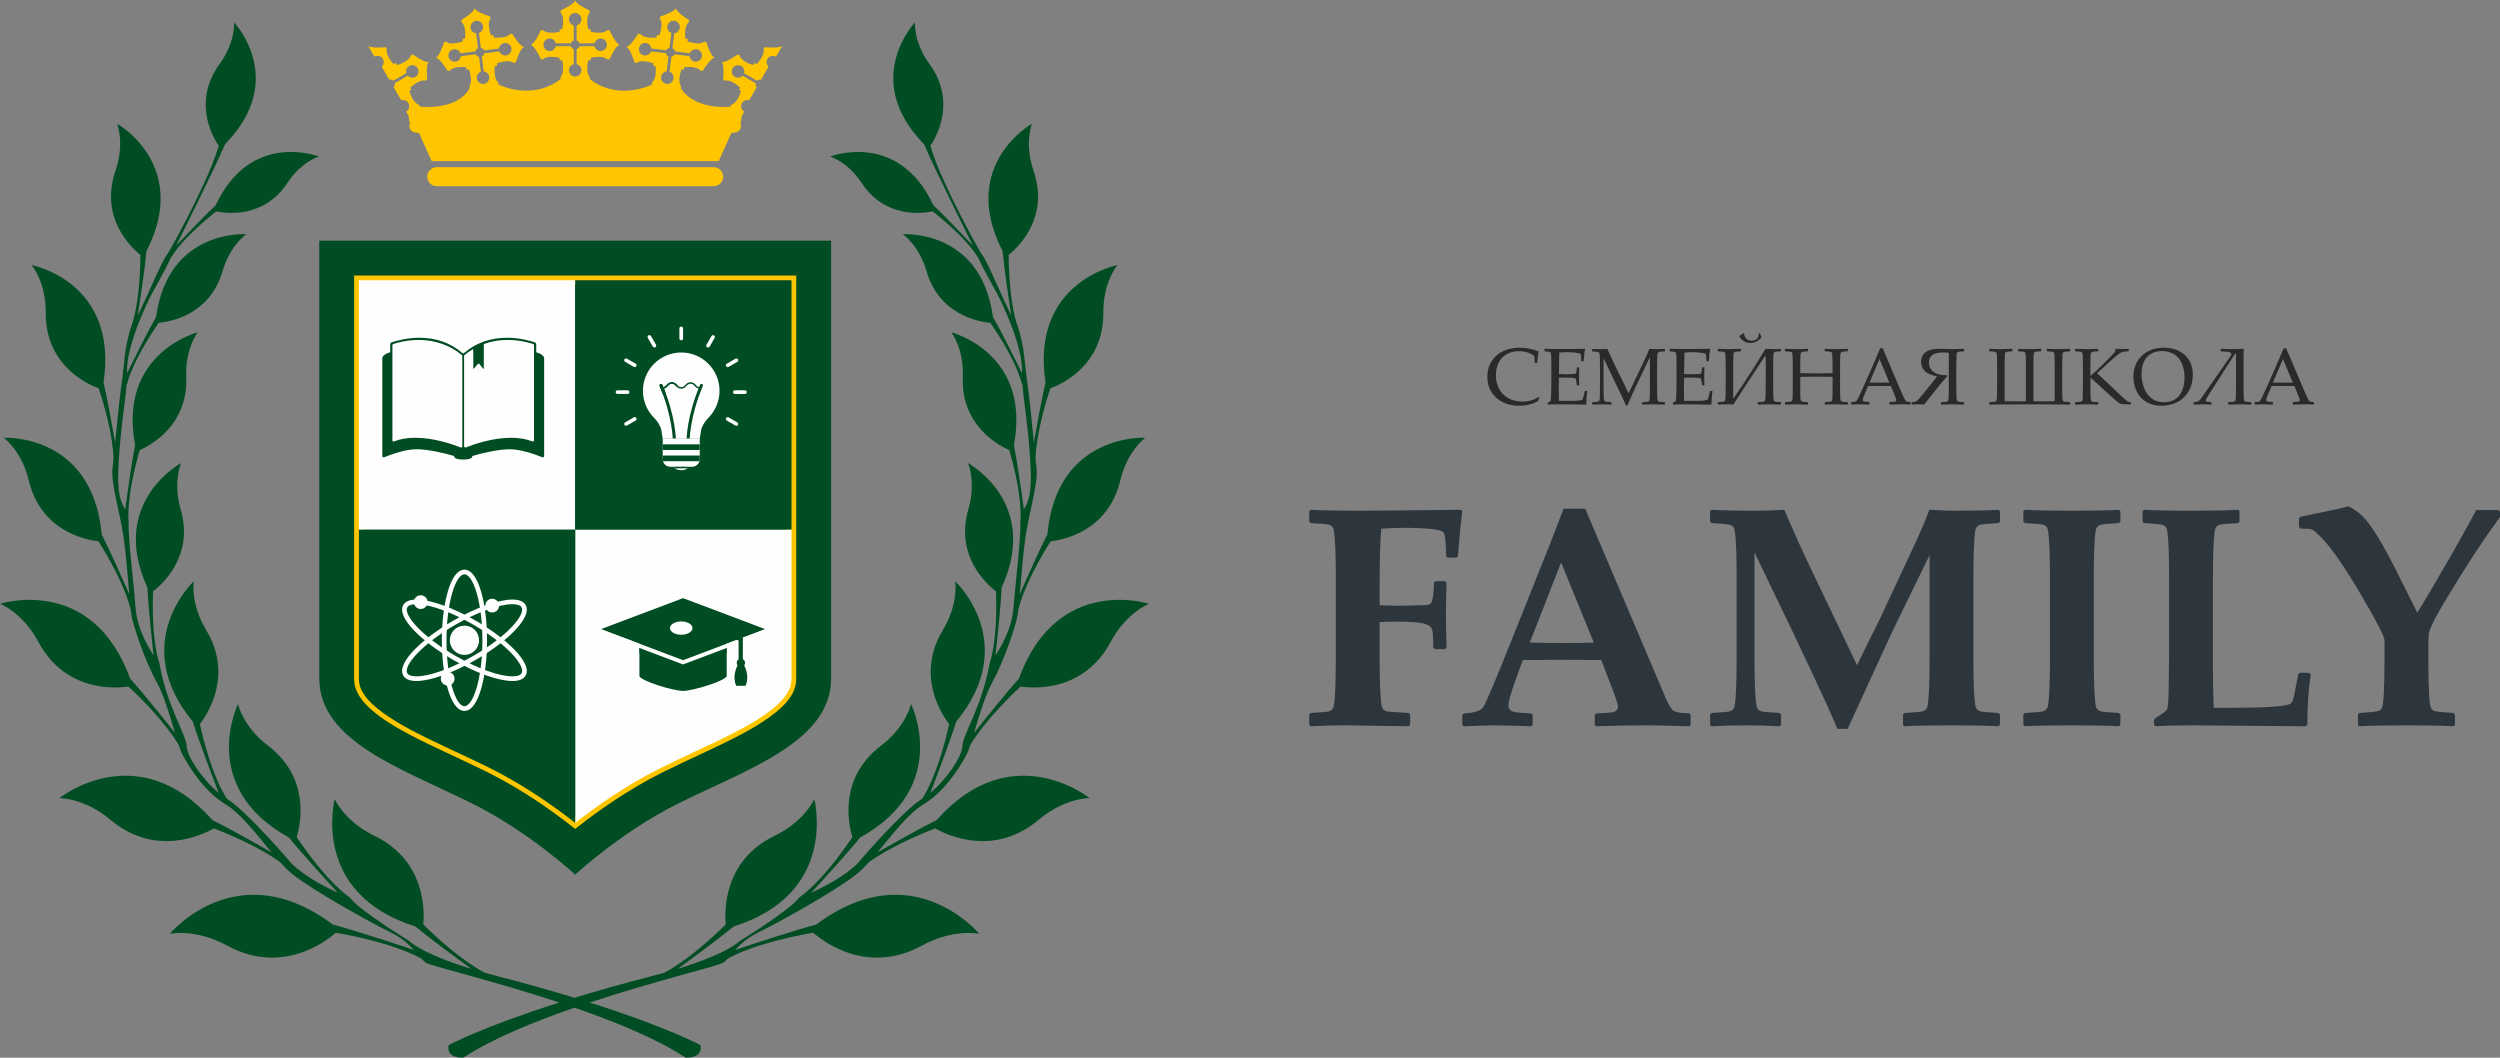 <?xml version="1.0" encoding="UTF-8"?> <!-- Creator: CorelDRAW 2019 (64-Bit) --> <svg xmlns="http://www.w3.org/2000/svg" xmlns:xlink="http://www.w3.org/1999/xlink" xml:space="preserve" width="223.89mm" height="94.721mm" style="shape-rendering:geometricPrecision; text-rendering:geometricPrecision; image-rendering:optimizeQuality; fill-rule:evenodd; clip-rule:evenodd" viewBox="0 0 8004.45 3386.45"><rect x="0" y="0" width="8004.45" height="3386.45" fill="#808080" stroke="none"/> <defs> <style type="text/css"> <![CDATA[ .fil2 {fill:#014D23;fill-rule:nonzero} .fil5 {fill:#2B2A29;fill-rule:nonzero} .fil0 {fill:#2E363D;fill-rule:nonzero} .fil4 {fill:#D6D4D2;fill-rule:nonzero} .fil3 {fill:#FEFEFE;fill-rule:nonzero} .fil1 {fill:#FFC600;fill-rule:nonzero} ]]> </style> </defs> <g id="Слой_x0020_1">  <g id="_1320941488"> <path class="fil0" d="M4681.92 1636.23l-6.34 55.76c-1.34,12.36 -2.84,28.55 -4.34,48.92l-3.01 39.07 -4.84 5.34 -28.38 0 -4.84 -4.84c-0.67,-44.07 -3.34,-69.12 -7.85,-75.3 -7.51,-10.18 -53.09,-15.19 -136.57,-15.19 -13.35,0 -34.39,1 -63.11,2.84 -3.51,33.39 -5.34,92.99 -5.34,179.14l0 65.95 55.26 1.5c16.7,0.34 47.41,-0.33 92.49,-2 8.85,-0.34 14.69,-2.67 17.53,-7.35 5.01,-7.85 7.85,-29.22 8.85,-64.44l4.84 -5.01 30.39 0 4.84 5.01c-1.17,36.4 -1.84,69.95 -1.84,100.17 0,33.06 0.67,68.95 1.84,108.19l-4.84 4.34 -32.72 0 -5.01 -4.84c0,-34.23 -1.34,-54.26 -4.34,-60.27 -5.51,-11.35 -22.37,-18.2 -50.42,-20.54 -19.2,-1.5 -38.06,-2.34 -56.77,-2.34 -22.37,0 -42.41,0.5 -60.1,1.5l0 116.37c0,77.3 2.17,127.72 6.35,151.59 1.67,9.52 7.18,15.53 16.7,18.03 2.17,0.66 25.54,2.33 69.95,5.01l4.84 4.84 0 32.72 -5.34 5.01 -196.67 -3.01c-28.05,-0.33 -66.78,0.67 -116.37,3.01l-4.84 -4.51 0 -33.22 4.84 -4.84c33.22,-2.01 52.26,-3.68 57.27,-5.01 9.35,-2.51 14.86,-8.52 16.53,-18.03 4.34,-23.87 6.34,-74.29 6.34,-151.59l0 -258.78c0,-77.3 -2,-127.88 -6.34,-151.59 -1.67,-9.51 -7.18,-15.52 -16.53,-18.2 -5.01,-1.17 -24.04,-2.84 -57.27,-4.84l-4.84 -4.84 0 -33.22 4.84 -4.51c31.22,2.01 81.47,3.01 150.59,3.01 44.74,0 154.6,-1 329.73,-3.01l4.84 4.01zm731.09 684.17l-4.34 5.01c-72.46,-2.01 -116.03,-3.01 -131.06,-3.01 -59.93,0 -115.7,1 -167.29,3.01l-4.34 -5.01 0 -30.72 4.84 -5.51 42.57 -2.34c17.87,-1 26.88,-7.34 26.88,-19.03 0,-6.85 -4.51,-22.21 -13.69,-46.08l-39.57 -103.18c-45.08,-0.67 -90.99,-1 -138.07,-1 -25.38,0 -63.11,0.33 -113.36,1l-21.54 59.6c-16.36,45.41 -24.54,73.8 -24.54,85.15 0,12.36 7.68,19.7 23.04,22.04 8.51,1.34 25.04,2.67 49.92,3.84l4.84 5.01 0 31.22 -4.84 5.01c-60.27,-2.01 -99.17,-3.01 -116.36,-3.01 -13.36,0 -46.58,1 -99.34,3.01l-4.84 -4.51 0 -31.72 5.34 -5.01c33.56,-1.83 54.26,-8.51 61.77,-20.04 7.68,-11.35 36.56,-79.3 86.48,-203.85l127.55 -319.38c9.51,-24.88 23.87,-62.1 43.07,-112.02l69.45 0 259.28 609.88c10.02,23.21 19.2,36.23 27.38,39.07 10.69,4 26.21,6.01 46.41,6.01l4.34 5.34 0 31.22zm-310.03 -263.12l-104.68 -256.27 -100.17 256.27c26.71,1 61.44,1.5 104.18,1.5 41.4,0 74.96,-0.5 100.67,-1.5zm1300.56 263.12l-4.84 5.01c-32.39,-2.01 -82.48,-3.01 -150.76,-3.01 -69.78,0 -119.87,1 -150.59,3.01l-4.34 -4.51 0 -33.22 4.84 -4.84c33.22,-2.01 52.25,-3.68 57.26,-5.01 9.35,-2.51 15.03,-8.52 16.53,-18.03 4.34,-23.54 6.51,-73.96 6.51,-151.59l0 -330.74 -109.19 223.55c-6.18,12.35 -27.38,58.1 -63.61,137.07l-89.49 195.5 -32.72 0c-17.03,-40.4 -39.9,-91.32 -68.95,-153.1l-68.45 -145.25 -128.22 -266.46 0 339.42c0,77.63 2.17,128.05 6.35,151.59 1.67,9.52 7.18,15.53 16.7,18.03 4.84,1.33 23.87,3 57.26,5.01l4.84 4.84 0 33.22 -4.84 4.51c-37.56,-2.01 -72.46,-3.01 -104.68,-3.01 -37.56,0 -75.29,1 -113.03,3.01l-4.84 -4.51 0 -33.22 4.84 -4.84c33.22,-2.01 52.25,-3.68 57.26,-5.01 9.35,-2.51 14.86,-8.52 16.53,-18.03 4.34,-23.54 6.35,-73.96 6.35,-151.59l0 -258.78c0,-77.63 -2,-128.22 -6.35,-151.59 -1.67,-9.51 -7.18,-15.52 -16.53,-18.2 -5.01,-1.17 -24.04,-2.84 -57.26,-4.84l-4.84 -4.84 0 -33.22 4.84 -4.51c33.89,2.01 76.8,3.01 128.55,3.01 39.9,0 74.63,-1 104.18,-3.01 10.85,24.88 26.21,59.77 46.08,104.68l31.22 67.45 155.6 325.39 74.8 -151.76 116.87 -249.93c13.69,-29.55 27.05,-61.61 40.24,-95.83 36.73,2.01 61.6,3.01 74.29,3.01 63.94,0 112.86,-1 146.75,-3.01l4.84 4.51 0 33.72 -4.84 4.34c-33.22,2 -52.43,3.67 -57.27,4.84 -9.52,2.67 -15.03,8.68 -16.7,18.2 -4.17,23.37 -6.34,73.96 -6.34,151.59l0 258.78c0,77.63 2.17,128.05 6.34,151.59 1.67,9.52 7.18,15.53 16.7,18.03 4.84,1.33 24.04,3 57.27,5.01l4.84 4.84 0 32.72zm385.49 0l-4.51 5.01c-32.56,-2.01 -82.98,-3.01 -151.09,-3.01 -67.79,0 -118.04,1 -150.59,3.01l-4.51 -5.01 0 -32.72 5.01 -4.84c33.22,-2.01 52.26,-3.68 57.1,-5.01 9.52,-2.51 15.03,-8.52 16.7,-18.03 4.17,-23.54 6.34,-73.96 6.34,-151.59l0 -258.78c0,-77.63 -2.17,-128.22 -6.34,-151.59 -1.67,-9.51 -7.18,-15.52 -16.7,-18.2 -4.84,-1.17 -23.87,-2.84 -57.1,-4.84l-5.01 -4.84 0 -33.22 5.01 -4.51c31.22,2.01 81.47,3.01 150.59,3.01 68.78,0 118.87,-1 150.09,-3.01l5.01 4.51 0 33.22 -5.01 4.84c-33.22,2 -52.25,3.67 -57.1,4.84 -9.51,2.67 -15.02,8.68 -16.69,18.2 -4.18,23.37 -6.35,73.96 -6.35,151.59l0 258.78c0,77.63 2.17,128.05 6.35,151.59 1.67,9.52 7.18,15.53 16.69,18.03 4.84,1.33 23.87,3 57.1,5.01l5.01 4.84 0 32.72zm609.38 -161.44c-7.18,47.75 -10.69,101.51 -10.69,161.44l-5.01 5.01 -355.44 -3.01c-59.43,0 -101.34,1 -125.71,3.01l-5.01 -5.01 0 -13.69 2.5 -5.84c24.04,-15.36 37.23,-24.88 39.07,-28.88 3,-5.84 4.84,-27.55 5.51,-64.94l1.33 -109.69 0 -247.92c0,-77.63 -2,-128.22 -6.34,-151.59 -1.67,-9.51 -7.18,-15.52 -16.53,-18.2 -5.01,-1.17 -24.04,-2.84 -57.27,-4.84l-4.84 -4.84 0 -33.22 4.84 -4.51c33.56,2.01 82.81,3.01 147.75,3.01 67.12,0 118.2,-1 153.1,-3.01l4.84 4.51 0 33.72 -4.84 4.34c-33.39,2 -52.42,3.67 -57.26,4.84 -9.52,2.67 -15.03,8.68 -16.7,18.2 -4.18,23.37 -6.35,73.96 -6.35,151.59l0 292.5c0,42.74 0.84,84.14 2.51,124.21l66.44 0c95.33,0 153.6,-3.68 175.13,-11.19 3.68,-1.34 6.18,-3.17 7.85,-5.51 3.17,-4.51 6.35,-14.19 9.35,-29.22l11.69 -60.77 4.84 -5.34 29.88 0 5.34 4.84zm606.04 -503.7c-51.42,70.12 -107.85,155.93 -169.12,257.78 -34.73,57.43 -53.76,93.99 -57.26,110.02 -2.01,8.51 -3.01,20.7 -3.01,36.73l0 48.42c0,95.5 3.01,148.59 8.85,159.44 2.67,4.51 6.35,7.52 11.19,8.85 8.18,2.17 28.22,4.34 60.27,6.35l4.84 4.84 0 32.72 -4.84 5.01c-32.39,-2.01 -82.64,-3.01 -150.76,-3.01 -69.79,0 -119.88,1 -150.59,3.01l-4.34 -4.51 0 -33.22 4.84 -4.84c31.89,-2.01 51.92,-4.18 60.1,-6.35 5.01,-1.33 8.68,-4.34 11.35,-8.85 5.84,-10.85 8.68,-63.94 8.68,-159.44l0 -57.77c0,-12.35 -25.54,-61.94 -76.8,-148.76 -52.09,-88.32 -93.66,-148.25 -124.71,-179.97 -15.03,-15.19 -25.04,-24.04 -30.22,-26.05 -5.34,-2.17 -17.53,-3.17 -36.73,-3.17l-5.34 -5.51 0 -27.38 4.84 -5.34c79.64,-15.69 130.56,-26.71 153.1,-33.22 17.03,8.18 32.05,18.7 45.41,31.72 27.71,27.05 64.94,87.48 111.52,180.97l64.11 128.22c19.2,-31.05 55.93,-93.33 110.02,-186.82l54.42 -97.33c5.85,-10.85 13.86,-25.71 23.87,-44.58l71.46 0 4.84 4.84 0 17.19z"></path> <g> <path class="fil1" d="M2448.33 151.04l-3.65 6.34c5.41,19.99 -22.33,48.1 -22.33,48.1l-6.8 -3.93 0 0 -3.91 6.8c0,0 -37.96,-10.47 -43.38,-30.51l-6.31 -3.66c0,0 -41.19,30.01 -52.34,23.59 11.16,6.42 5.75,57.07 5.75,57.07l6.34 3.65c19.99,-5.35 48.07,22.35 48.07,22.35l-3.91 6.8 6.82 3.91c0,0 -10.46,38.05 -30.49,43.41l-3.65 6.34c0,0 29.98,41.15 23.54,52.28l20.81 -36.1c-9.59,-5.55 -12.87,-17.81 -7.31,-27.4 4.79,-8.22 14.38,-11.75 23.08,-9.16l24.08 -41.63c-3.15,-3.48 -4.41,-8.27 -3.4,-12.86l-41.61 -24.04c-6.31,6.6 -16.41,8.37 -24.59,3.63 -9.62,-5.53 -12.94,-17.83 -7.45,-27.4 5.55,-9.61 17.91,-12.86 27.49,-7.33 8.21,4.72 11.74,14.39 9.1,23.09l41.61 24.03c3.53,-3.12 8.32,-4.4 12.87,-3.43l24.08 -41.65c-6.57,-6.22 -8.32,-16.36 -3.66,-24.58 5.55,-9.61 17.78,-12.87 27.37,-7.34l20.95 -36.1c-6.44,11.14 -57.15,5.73 -57.15,5.73zm-1127.03 23.14l-6.36 3.66c-5.35,20.04 -43.4,30.51 -43.4,30.51l-3.93 -6.8 0 0 -6.8 3.93c0,0 -27.7,-28.11 -22.32,-48.1l-3.66 -6.34c0,0 -50.66,5.41 -57.06,-5.73l20.85 36.1c9.59,-5.53 21.85,-2.26 27.39,7.34 4.77,8.22 2.99,18.35 -3.61,24.58l24.02 41.65c4.62,-0.97 9.39,0.31 12.86,3.43l41.65 -24.03c-2.59,-8.7 0.94,-18.37 9.16,-23.09 9.57,-5.53 21.85,-2.28 27.4,7.33 5.53,9.57 2.24,21.87 -7.36,27.4 -8.22,4.74 -18.35,2.97 -24.58,-3.63l-41.65 24.04c0.98,4.59 -0.31,9.37 -3.43,12.86l24.04 41.63c8.7,-2.59 18.37,0.94 23.12,9.16 5.51,9.59 2.23,21.85 -7.34,27.4l20.83 36.1c-6.42,-11.13 23.56,-52.28 23.56,-52.28l-3.63 -6.34c-20.02,-5.37 -30.49,-43.41 -30.49,-43.41l6.77 -3.91 -3.89 -6.8c0,0 28.09,-27.7 48.1,-22.35l6.32 -3.65c0,0 -5.41,-50.65 5.73,-57.07 -11.14,6.42 -52.26,-23.59 -52.26,-23.59zm926.22 5.75c-1.37,10.99 -11.37,18.83 -22.37,17.48 -9.41,-1.17 -16.44,-8.67 -17.46,-17.7l-47.71 -5.89c-2.01,4.28 -5.87,7.31 -10.48,8.22l-5.88 47.7c8.52,3.17 14.11,11.82 12.99,21.23 -1.38,11.01 -11.4,18.82 -22.38,17.48 -11.01,-1.37 -18.82,-11.38 -17.45,-22.37 1.12,-9.42 8.65,-16.46 17.68,-17.43l5.86 -47.74c-4.24,-2 -7.29,-5.89 -8.19,-10.5l-47.72 -5.85c-3.17,8.5 -11.82,14.11 -21.24,12.94 -10.96,-1.34 -18.78,-11.36 -17.43,-22.35 1.34,-11.01 11.34,-18.82 22.35,-17.48 9.41,1.19 16.46,8.7 17.45,17.71l47.71 5.86c1.98,-4.24 5.89,-7.28 10.5,-8.21l5.86 -47.7c-8.52,-3.17 -14.1,-11.79 -12.96,-21.21 1.37,-11.01 11.37,-18.82 22.37,-17.48 11.01,1.37 18.82,11.34 17.46,22.37 -1.14,9.39 -8.67,16.46 -17.7,17.45l-5.86 47.7c4.26,2.03 7.28,5.93 8.19,10.5l47.74 5.86c3.12,-8.52 11.79,-14.11 21.19,-12.94 10.99,1.35 18.82,11.37 17.48,22.33zm13.81 -45.2l-7.28 -0.87c-16.36,12.76 -53,-1.78 -53,-1.78l0.94 -7.79 -7.78 -0.98c0,0 -5.22,-39.09 11.09,-51.85l0.91 -7.26c0,0 -43.71,-26.13 -42.13,-38.92 -1.58,12.79 -50.31,27.58 -50.31,27.58l-0.88 7.28c12.78,16.31 -1.77,52.97 -1.77,52.97l-7.79 -0.96 0 0 -0.94 7.81c0,0 -39.12,5.23 -51.88,-11.11l-7.3 -0.89c0,0 -26.13,43.7 -38.89,42.13 12.76,1.57 27.56,50.3 27.56,50.3l7.28 0.91c16.31,-12.76 53.01,1.75 53.01,1.75l-0.98 7.79 7.81 0.98c0,0 5.22,39.09 -11.11,51.85l-0.89 7.28c0,0 43.68,26.11 42.13,38.89 1.55,-12.78 50.3,-27.55 50.3,-27.55l0.89 -7.28c-12.76,-16.32 1.77,-52.99 1.77,-52.99l7.79 0.94 0.95 -7.79c0,0 39.11,-5.23 51.85,11.13l7.28 0.88c0,0 26.15,-43.68 38.9,-42.11 -12.76,-1.57 -27.55,-50.31 -27.55,-50.31zm-641.34 42.79c-9.41,1.17 -18.04,-4.44 -21.2,-12.94l-47.72 5.85c-0.91,4.6 -3.94,8.5 -8.21,10.5l5.85 47.74c9.03,0.97 16.56,8 17.73,17.43 1.34,10.99 -6.47,21 -17.5,22.37 -10.99,1.34 -21.01,-6.47 -22.33,-17.48 -1.17,-9.41 4.43,-18.06 12.94,-21.23l-5.84 -47.7c-4.62,-0.91 -8.5,-3.94 -10.5,-8.22l-47.72 5.89c-1,9.03 -8.02,16.52 -17.46,17.7 -11.01,1.35 -21,-6.49 -22.35,-17.48 -1.34,-10.96 6.49,-20.98 17.48,-22.33 9.41,-1.17 18.04,4.42 21.2,12.94l47.74 -5.86c0.91,-4.57 3.96,-8.47 8.19,-10.5l-5.86 -47.7c-9.03,-0.99 -16.52,-8.05 -17.68,-17.45 -1.37,-11.03 6.46,-21 17.43,-22.37 11.01,-1.34 21.01,6.47 22.38,17.48 1.14,9.42 -4.44,18.04 -12.96,21.21l5.86 47.7c4.57,0.93 8.48,3.96 10.46,8.21l47.74 -5.86c0.99,-9.01 8.04,-16.52 17.45,-17.71 10.99,-1.34 21.01,6.47 22.35,17.48 1.35,10.99 -6.47,21.01 -17.46,22.35zm19.94 -69.56l-7.28 0.89c-12.75,16.34 -51.86,11.11 -51.86,11.11l-0.93 -7.81 0 0 -7.81 0.96c0,0 -14.53,-36.66 -1.78,-52.97l-0.89 -7.28c0,0 -48.71,-14.79 -50.28,-27.58 1.57,12.79 -42.13,38.92 -42.13,38.92l0.91 7.26c16.31,12.76 11.08,51.85 11.08,51.85l-7.78 0.98 0.96 7.79c0,0 -36.68,14.54 -53.02,1.78l-7.25 0.87c0,0 -14.81,48.75 -27.6,50.31 12.79,-1.57 38.94,42.11 38.94,42.11l7.26 -0.88c12.76,-16.36 51.86,-11.13 51.86,-11.13l0.94 7.79 7.8 -0.94c0,0 14.51,36.66 1.78,52.99l0.89 7.28c0,0 48.73,14.77 50.28,27.55 -1.55,-12.78 42.13,-38.89 42.13,-38.89l-0.91 -7.28c-16.31,-12.76 -11.09,-51.85 -11.09,-51.85l7.79 -0.98 -0.96 -7.79c0,0 36.68,-14.51 53,-1.75l7.28 -0.91c0,0 14.8,-48.73 27.56,-50.3 -12.76,1.57 -38.92,-42.13 -38.92,-42.13zm283.26 55.47c-9.49,0 -17.4,-6.6 -19.48,-15.45l-48.1 0c-1.45,4.46 -4.93,7.94 -9.41,9.41l0 48.07c8.86,2.11 15.45,10 15.45,19.5 0,11.08 -8.96,20.04 -20.06,20.04 -11.08,0 -20.05,-8.96 -20.05,-20.04 0,-9.49 6.6,-17.38 15.45,-19.5l0 -48.07c-4.47,-1.47 -7.97,-4.95 -9.42,-9.41l-48.09 0c-2.08,8.85 -10,15.45 -19.5,15.45 -11.06,0 -20.02,-8.98 -20.02,-20.07 0,-11.08 8.96,-20.04 20.02,-20.04 9.49,0 17.41,6.57 19.5,15.43l48.09 0c1.45,-4.47 4.95,-7.95 9.42,-9.42l0 -48.07c-8.85,-2.1 -15.45,-10 -15.45,-19.5 0,-11.08 8.98,-20.06 20.05,-20.06 11.09,0 20.06,8.98 20.06,20.06 0,9.49 -6.59,17.4 -15.43,19.5l0 48.07c4.46,1.47 7.94,4.95 9.39,9.42l48.1 0c2.08,-8.86 9.99,-15.43 19.48,-15.43 11.06,0 20.04,8.96 20.04,20.04 0,11.09 -8.98,20.07 -20.04,20.07zm28.26 -66.62l-7.33 0c-14.66,14.64 -52.82,4.7 -52.82,4.7l0 -7.86 -7.86 0c0,0 -9.95,-38.16 4.7,-52.82l0 -7.33c0,0 -46.55,-20.64 -46.55,-33.5 0,12.86 -46.57,33.5 -46.57,33.5l0 7.33c14.64,14.66 4.7,52.82 4.7,52.82l-7.84 0 0 7.86c0,0 -38.2,9.94 -52.82,-4.7l-7.31 0c0,0 -20.65,46.55 -33.51,46.55 12.86,0 33.51,46.57 33.51,46.57l7.31 0c14.63,-14.66 52.82,-4.7 52.82,-4.7l0 7.84 7.84 0c0,0 9.94,38.18 -4.7,52.86l0 7.29c0,0 46.57,20.64 46.57,33.5 0,-12.86 46.55,-33.5 46.55,-33.5l0 -7.29c-14.66,-14.68 -4.7,-52.86 -4.7,-52.86l7.86 0 0 -7.84c0,0 38.16,-9.96 52.82,4.7l7.33 0c0,0 20.64,-46.57 33.48,-46.57 -12.84,0 -33.48,-46.55 -33.48,-46.55z"></path> <path class="fil1" d="M2372.28 359.59l-33.76 -18.29c0,0 -110.38,14.72 -159.08,-59.03l-92.42 -11.34c0,0 -105.89,53.96 -198.88,-17.73l-46.55 4.82 -46.57 -4.82c-92.97,71.69 -198.11,17.63 -198.11,17.63l-93.15 11.44c-40.82,73.85 -159.11,59.03 -159.11,59.03l-33.72 18.29c0,0 -5.4,19.26 1.5,33.99 0,0 -11.32,31.99 29.14,31.99l40.51 90.31 919.08 0 40.47 -90.31c40.49,0 29.13,-31.99 29.13,-31.99 6.95,-14.72 1.52,-33.99 1.52,-33.99z"></path> <path class="fil1" d="M2315.35 565.71c0,16.75 -13.62,30.37 -30.42,30.37l-886.69 0c-16.79,0 -30.37,-13.62 -30.37,-30.37l0 0c0,-16.79 13.59,-30.41 30.37,-30.41l886.69 0c16.81,0 30.42,13.62 30.42,30.41l0 0z"></path> <path class="fil2" d="M1022.18 770.48l0 1401.15c0,203.78 267.25,290.07 491.58,402.02 180.64,90.08 327.84,226.59 327.84,226.59 0,0 147.24,-136.51 327.86,-226.59 224.38,-111.95 491.64,-198.25 491.64,-402.02l0 -1401.15 -1638.93 0z"></path> <path class="fil1" d="M1260.77 2287.62c77.42,50.45 197.64,100.08 316.46,158.88l0 0c106.83,53.66 199.58,118.67 264.37,168.87l0 0c64.77,-50.2 157.53,-115.23 264.44,-168.92l0 0c89.29,-44.44 178.79,-82.65 251.1,-121.11l0 0c72.15,-37.32 125.37,-77.76 144.29,-105.02l0 0c14.13,-20.62 16.65,-28.21 17.53,-48.69l0 -1259.07 -1354.73 0 0 1258.66c0.91,20.83 3.4,28.44 17.35,48.88l0.02 0c13.21,18.26 40.38,42.81 79.17,67.53l0 0zm571.42 359.04c-63.93,-50.26 -159.08,-118.01 -268.55,-172.93l0 0c-117.66,-58.34 -237.95,-107.66 -319.36,-160.55l0 0c-40.9,-26.2 -70.33,-52.08 -87.29,-75.16l0 0 12.28 -8.96 -12.4 8.75c-16.06,-22.07 -22.83,-41.14 -23.1,-66.19l0 -1289.51 1415.59 0 0 1289.89c-0.26,24.68 -6.95,43.74 -23.1,65.88l0 0c-25.22,35.19 -80.34,75.34 -155,114.39l0 0c-73.9,39.32 -163.4,77.5 -251.63,121.43l0 0c-109.56,54.95 -204.7,122.7 -268.63,172.96l0 0 -9.41 7.39 -9.41 -7.39 0 0z"></path> <polygon class="fil3" points="1149.02,1696.1 1841.6,1696.1 1841.6,897.34 1149.02,897.34 "></polygon> <polygon class="fil2" points="1841.6,1696.1 2534.23,1696.1 2534.23,897.34 1841.6,897.34 "></polygon> <path class="fil3" d="M1841.6 1696.1l0 938.6c64.49,-50.68 160.37,-118.94 271.23,-174.6 88.79,-44.17 178.29,-82.39 251.38,-121.24 73.41,-38.21 127.52,-78.52 149.7,-109.79 15.02,-21.34 19.68,-34.66 20.32,-57.44l0 -475.53 -692.64 0z"></path> <path class="fil2" d="M1841.6 1696.1l0 938.6c-64.47,-50.68 -160.36,-118.94 -271.19,-174.6 -88.79,-44.17 -178.29,-82.39 -251.38,-121.24 -73.42,-38.21 -127.58,-78.52 -149.7,-109.79 -15.06,-21.34 -19.71,-34.66 -20.3,-57.44l0 -475.53 692.58 0z"></path> <path class="fil2" d="M3262.47 2172.57c-38.23,42.32 -103.05,122.88 -143.79,174.08 15.9,-53.17 36.09,-122.32 57.89,-160.99 34.43,-60.76 76.18,-180.12 82.1,-218.96 0.51,-3.7 1.14,-8.47 1.65,-13.7 18.78,-78.64 74.15,-173.22 103.55,-219.89 42.62,-4.82 184,-32.91 222.86,-194.63 23.32,-96.58 80.59,-136.96 80.59,-136.96 0,0 -284.15,-15.76 -313.91,309.79 -24.48,47.22 -64.21,136.31 -88.3,191.28 4.79,-56.01 10.6,-131.39 18.42,-184.14 11.72,-79.07 40.99,-172.15 35.18,-220.45 -0.88,-7.53 -2.02,-17.63 -3.27,-29.23 2.51,-78.76 31.01,-175.62 47.42,-225.22 40.1,-14.87 170.9,-76.12 169.76,-242.55 -0.63,-99.39 45.28,-152.33 45.28,-152.33 0,0 -279.5,52.92 -230.31,376.06 -11.47,47.66 -26.99,133.06 -37.34,192.5 -6.06,-62.45 -13.75,-141.05 -20.93,-191.68 -10.98,-78.39 -7.31,-101.06 -28.13,-172.71 -27.37,-72.78 -31.53,-182.45 -31.66,-236.66 31.66,-25.55 130.8,-119.97 79.71,-269.31 -30.52,-89.29 -5.05,-150.76 -5.05,-150.76 0,0 -235.96,131.86 -94.07,408.17 4.65,52.79 19.17,150.83 27.75,205.94 -26.36,-53.43 -58.4,-130.39 -80.34,-172.48l0.99 1.2c-0.74,-1.07 -1.5,-2.39 -2.26,-3.53 -5.04,-9.66 -9.57,-17.35 -13.37,-22.2 -0.36,-0.43 -0.63,-0.91 -1.01,-1.35 -36.7,-62.23 -92.95,-171.38 -130.29,-256.73 -15.25,-34.85 -26.1,-66.48 -32.91,-88.18 21.06,-31.18 83.87,-142.89 -2.91,-262.36 -51.83,-71.16 -46.15,-133 -46.15,-133 0,0 -174.18,182.77 28.89,390.18 31.39,74.1 142.9,297.59 156.14,324.15 -33.3,-35.21 -92.46,-97.31 -126.13,-128.52 -112.38,-241.48 -330.57,-156.19 -330.57,-156.19 0,0 55.88,16.18 100.53,84.12 74.78,113.77 193.46,98.73 228.03,91.47 37.07,29.22 109.85,90.59 144.67,147.72l0.38 -0.58c20.55,47.11 54.98,100.96 77.43,149.47 39.98,86.37 63.95,163.63 63.19,212.63 0,3.09 0,6.12 0,9.16 -21.57,-44.04 -66.72,-135.06 -92.95,-180.64 -38.73,-282.85 -289.09,-264.56 -289.09,-264.56 0,0 51.98,34.22 76.31,117.96 40.49,140.09 166.74,162.23 204.46,165.73 28.74,41.63 83.87,127.49 101.52,196.96l1.01 -0.96c4.29,60.08 17.79,122.45 25.73,252.82 6.55,105.2 -9.33,128.52 -21.06,148.4 -7.06,-52.97 -21.2,-153.51 -31.79,-205.94 55.88,-295.66 -200.53,-360.96 -200.53,-360.96 0,0 40.61,51.54 36.96,143.25 -6.31,153.48 112.36,217.81 148.94,233.95 13.88,48.25 38.21,143.63 36.2,217.56 -0.5,3.88 -0.76,8.22 -0.63,13.24 1.14,59.52 -15.76,188.33 -22.7,277.84 -4.67,58.73 -36.08,116.13 -57.26,148.76 5.55,-49.52 17.28,-160.46 19.79,-217.41 125.12,-273.54 -107.96,-398.53 -107.96,-398.53 0,0 26.99,59.87 1.39,147.97 -43,147.46 56.62,238.36 88.28,262.81 2.16,53.22 2.77,160.84 -20.8,232.68 -24.08,136.89 -85.39,225.07 -86.53,262.71 -1.14,32.45 -48.93,105.38 -102.66,149.72 18.4,-47.82 63.68,-166.49 82.73,-227.75 207.97,-253.35 -3.15,-449.75 -3.15,-449.75 0,0 11.98,70.47 -39.47,156.09 -86.15,143.36 -6.44,266.77 20.06,301.25 -12.5,56.64 -41.76,170.06 -86.4,239.12 -63.32,38.58 -209.62,210.02 -209.62,210.02 -43.76,40.75 -105.31,72.5 -145.29,90.54 39.36,-42.68 117.93,-128.98 156.14,-176.44 293.99,-162.13 163.07,-427.6 163.07,-427.6 0,0 -14.63,71.34 -95.85,133.16 -136.09,103.67 -104.81,250.48 -91.95,293.18 -32.91,48.94 -102.9,145.66 -171.52,194.4 -28.24,40.08 -188.05,137.3 -188.05,137.3 0,0 -35.04,39.57 -199.37,89.88 52.92,-38.54 135.39,-99.39 178.93,-135.62 338.01,-106.06 258.06,-407.92 258.06,-407.92 0,0 -29.9,70.7 -126.89,117.61 -162.44,78.65 -160.83,237.07 -156.49,283.94 -40.46,39.88 -121.06,114.36 -196.52,154.52 -12.6,3.51 -25.73,7.05 -39.62,10.61 -93.86,24.18 -176.16,47.6 -248.1,69.59 -71.91,-21.99 -154.24,-45.41 -248.08,-69.59 -13.86,-3.57 -27.01,-7.1 -39.6,-10.61 -75.45,-40.16 -156.07,-114.64 -196.53,-154.52 4.34,-46.86 5.97,-205.28 -156.52,-283.94 -96.93,-46.91 -126.9,-117.61 -126.9,-117.61 0,0 -79.86,301.86 258.1,407.92 43.53,36.23 126.01,97.08 178.95,135.62 -164.35,-50.31 -199.37,-89.88 -199.37,-89.88 0,0 -159.84,-97.23 -188.06,-137.3 -68.59,-48.74 -138.59,-145.46 -171.57,-194.4 12.84,-42.7 44.19,-189.52 -91.91,-293.18 -81.2,-61.82 -95.83,-133.16 -95.83,-133.16 0,0 -130.98,265.47 163.14,427.6 38.1,47.46 116.74,133.76 156.04,176.44 -40,-18.04 -101.57,-49.78 -145.29,-90.54 0,0 -146.25,-171.44 -209.54,-210.02 -44.75,-69.07 -73.9,-182.48 -86.46,-239.12 26.53,-34.51 106.25,-157.9 20.04,-301.25 -51.39,-85.62 -39.52,-156.09 -39.52,-156.09 0,0 -211.09,196.4 -3.06,449.75 18.98,61.26 64.26,179.88 82.73,227.75 -53.71,-44.35 -101.62,-117.27 -102.67,-149.72 -1.2,-37.64 -62.46,-125.82 -86.5,-262.71 -23.6,-71.84 -22.96,-179.46 -20.88,-232.68 31.66,-24.45 131.34,-115.35 88.36,-262.81 -25.6,-88.1 1.34,-147.97 1.34,-147.97 0,0 -233.11,125.01 -107.92,398.56 2.45,56.95 14.26,167.92 19.76,217.41 -21.15,-32.65 -52.62,-90.03 -57.23,-148.79 -7.01,-89.52 -23.89,-218.32 -22.73,-277.84 0.1,-5.02 -0.17,-9.36 -0.63,-13.24 -1.99,-73.93 22.27,-169.31 36.23,-217.56 36.56,-16.15 155.23,-80.47 148.96,-233.95 -3.73,-91.71 36.84,-143.25 36.84,-143.25 0,0 -256.35,65.3 -200.51,360.96 -10.63,52.43 -24.64,152.98 -31.76,205.96 -11.66,-19.88 -27.63,-43.2 -21.11,-148.42 8.07,-130.37 21.48,-192.74 25.77,-252.82l1.09 0.96c17.58,-69.48 72.75,-155.33 101.47,-196.96 37.74,-3.5 164,-25.63 204.54,-165.73 24.26,-83.74 76.28,-117.96 76.28,-117.96 0,0 -250.36,-18.29 -289.12,264.59 -26.26,45.56 -71.34,136.56 -92.92,180.6 0.01,-3.04 0.01,-6.07 -0.05,-9.16 -0.74,-48.99 23.19,-126.26 63.21,-212.63 22.48,-48.52 56.85,-102.36 77.43,-149.47l0.35 0.58c34.79,-57.13 107.59,-118.5 144.7,-147.72 34.56,7.26 153.29,22.28 228.01,-91.47 44.7,-67.94 100.51,-84.12 100.51,-84.12 0,0 -218.16,-85.29 -330.62,156.21 -33.59,31.23 -92.84,93.3 -126.06,128.51 13.27,-26.58 124.83,-250.07 156.21,-324.18 203.02,-207.4 28.76,-390.14 28.76,-390.14 0,0 5.71,61.84 -46.07,133 -86.81,119.48 -23.95,231.21 -2.89,262.36 -6.78,21.7 -17.63,53.33 -32.91,88.18 -37.37,85.36 -93.63,194.5 -130.32,256.73 -0.35,0.44 -0.69,0.92 -1.03,1.35 -3.75,4.86 -8.28,12.55 -13.39,22.2 -0.74,1.15 -1.53,2.46 -2.23,3.53l1 -1.2c-21.92,42.09 -53.91,118.98 -80.29,172.42 8.48,-55.15 23.06,-153.15 27.73,-205.91 141.88,-276.29 -94.11,-408.13 -94.11,-408.13 0,0 25.44,61.47 -5.07,150.76 -51.04,149.36 48.02,243.81 79.71,269.33 -0.2,54.22 -4.26,163.86 -31.71,236.64 -20.76,71.66 -17.17,94.32 -28.13,172.71 -7.1,50.64 -14.79,129.3 -20.95,191.73 -10.34,-59.44 -25.8,-144.92 -37.22,-192.6 49.11,-323.09 -230.32,-376.01 -230.32,-376.01 0,0 45.89,52.94 45.26,152.33 -1.09,166.46 129.63,227.7 169.73,242.55 16.39,49.62 45,146.5 47.41,225.27 -1.19,11.6 -2.3,21.66 -3.19,29.18 -5.88,48.3 23.36,141.38 35.13,220.45 7.79,52.72 13.67,128.13 18.44,184.12 -24.1,-54.93 -63.8,-144 -88.23,-191.21 -29.86,-325.6 -314.01,-309.84 -314.01,-309.84 0,0 57.35,40.38 80.54,136.96 38.94,161.7 180.32,189.81 222.98,194.63 29.4,46.67 84.7,141.23 103.45,219.86 0.59,5.25 1.15,10.04 1.72,13.73 5.89,38.84 47.62,158.2 82.03,218.96 21.92,38.68 42.03,107.82 57.9,160.96 -40.65,-51.19 -105.46,-131.73 -143.73,-174.05 -121.64,-335.03 -416.6,-239.37 -416.6,-239.37 0,0 71.49,26.61 122.7,121.81 85.85,159.44 242.41,149.83 288.64,143.08 40.82,38.08 116.74,113.62 160.65,186.43 4.16,12.77 7.84,22.91 11.01,28.95 16.14,30.74 65.94,117.86 139.18,161.83 49.74,29.81 99.75,97.04 147.39,153.91 -58.15,-33.2 -140.61,-79.47 -189.07,-103.27 -241.02,-271.91 -490.16,-70.53 -490.16,-70.53 0,0 78.79,-1.55 163.37,69.46 141.68,119.03 289.23,51.09 331.3,27.37 50.18,19.56 142.31,58.8 210.66,107.05 13.47,14.84 26.71,28.14 39.63,38.63 65.88,53.48 252.67,156.75 317.07,188.24 33.54,16.39 55.73,36.9 72.63,55.31 -61.65,-20.61 -191.33,-63.37 -259.7,-81.28 -306.26,-230.74 -521.64,29.78 -521.64,29.78 0,0 81.17,-18.21 183.49,37.55 171.46,93.41 309.79,-7.78 348.3,-41.14 64.3,11.16 191.19,37.52 274.38,83.29 4.54,4.92 8.85,9.16 13.16,12.4 13.86,10.4 214.16,57.13 427.79,127.8 -249.2,79.17 -354.39,136.31 -354.39,136.31 -8.5,44.98 47.37,40.1 47.37,40.1 91.9,-60.05 223.87,-114.31 355.76,-159.94 131.92,45.63 263.9,99.88 355.77,159.94 0,0 55.89,4.89 47.36,-40.1 0,0 -105.17,-57.15 -354.37,-136.31 213.63,-70.67 413.93,-117.4 427.81,-127.8 4.29,-3.24 8.6,-7.48 13.14,-12.4 83.16,-45.77 210.17,-72.14 274.36,-83.29 38.46,33.36 176.82,134.55 348.35,41.14 102.29,-55.76 183.51,-37.55 183.51,-37.55 0,0 -215.41,-260.52 -521.63,-29.78 -68.37,17.91 -198.15,60.66 -259.82,81.28 17.04,-18.42 39.11,-38.92 72.65,-55.31 64.45,-31.49 251.24,-134.76 317.09,-188.24 12.99,-10.48 26.23,-23.79 39.71,-38.64 68.38,-48.25 160.45,-87.47 210.63,-107.03 42.01,23.72 189.57,91.66 331.33,-27.37 84.51,-71.01 163.34,-69.46 163.34,-69.46 0,0 -249.09,-201.37 -490.11,70.53 -48.56,23.8 -130.93,70.06 -189.07,103.25 47.56,-56.85 97.62,-124.08 147.31,-153.9 73.29,-43.97 123.11,-131.1 139.23,-161.83 3.15,-6.04 6.82,-16.18 10.98,-28.95 43.89,-72.82 119.82,-148.35 160.69,-186.43 46.16,6.75 202.8,16.36 288.56,-143.08 51.21,-95.2 122.73,-121.81 122.73,-121.81 0,0 -295.01,-95.66 -416.59,239.37z"></path> <path class="fil3" d="M1480.22 1429c0,1.31 -0.64,2.54 -1.74,3.27 -0.66,0.45 -1.44,0.68 -2.21,0.68 -0.5,0 -1.01,-0.09 -1.48,-0.28 -23.21,-9.33 -83.84,-31.03 -145.45,-31.03 -25.56,0 -48.28,3.93 -67.52,11.66 -0.47,0.19 -0.97,0.28 -1.48,0.28 -0.77,0 -1.55,-0.23 -2.21,-0.68 -1.09,-0.74 -1.74,-1.96 -1.74,-3.27l0 -304.34c0,-1.7 1.08,-3.21 2.69,-3.75 11.76,-3.94 43.34,-13.1 82.7,-13.1 25.51,0 50.48,4.29 74.24,12.76 23.42,8.35 44.55,20.35 62.79,35.67 0.89,0.75 1.4,1.86 1.4,3.02l0 289.11z"></path> <path class="fil3" d="M1709.77 1409.63c0,1.31 -0.65,2.54 -1.74,3.27 -0.68,0.45 -1.44,0.68 -2.22,0.68 -0.5,0 -1,-0.09 -1.48,-0.28 -19.22,-7.74 -41.94,-11.66 -67.52,-11.66 -61.59,0 -122.23,21.7 -145.45,31.03 -0.47,0.19 -0.97,0.28 -1.47,0.28 -0.78,0 -1.55,-0.23 -2.22,-0.68 -1.09,-0.74 -1.74,-1.96 -1.74,-3.27l0 -289.11c0,-1.17 0.53,-2.27 1.41,-3.02 8.55,-7.19 17.75,-13.64 27.53,-19.33 1.32,19.95 -0.12,42.67 0.43,63.39 6.17,-2.06 10.37,-13.96 18.25,-17.34 4.82,6.43 9.57,12.93 15.52,18.25 0,-26.75 0,-53.5 0,-80.26 0.35,-0.13 0.7,-0.26 1.05,-0.39 23.76,-8.47 48.73,-12.76 74.24,-12.76 39.34,0 70.94,9.16 82.7,13.1 1.62,0.54 2.71,2.05 2.71,3.75l0 304.34z"></path> <path class="fil2" d="M1709.77 1409.63c0,1.31 -0.65,2.54 -1.74,3.27 -0.68,0.45 -1.44,0.68 -2.22,0.68 -0.5,0 -1,-0.09 -1.48,-0.28 -19.22,-7.74 -41.94,-11.66 -67.52,-11.66 -61.59,0 -122.23,21.7 -145.45,31.03 -0.47,0.19 -0.97,0.28 -1.47,0.28 -0.78,0 -1.55,-0.23 -2.22,-0.68 -1.09,-0.74 -1.74,-1.96 -1.74,-3.27l0 -289.11c0,-1.17 0.53,-2.27 1.41,-3.02 8.55,-7.19 17.75,-13.64 27.53,-19.33 1.32,19.95 -0.12,42.67 0.43,63.39 6.17,-2.06 10.37,-13.96 18.25,-17.34 4.82,6.43 9.57,12.93 15.52,18.25 0,-26.75 0,-53.5 0,-80.26 0.35,-0.13 0.7,-0.26 1.05,-0.39 23.76,-8.47 48.73,-12.76 74.24,-12.76 39.34,0 70.94,9.16 82.7,13.1 1.62,0.54 2.71,2.05 2.71,3.75l0 304.34zm-229.55 19.37c0,1.31 -0.64,2.54 -1.74,3.27 -0.66,0.45 -1.44,0.68 -2.21,0.68 -0.5,0 -1.01,-0.09 -1.48,-0.28 -23.21,-9.33 -83.84,-31.03 -145.45,-31.03 -25.56,0 -48.28,3.93 -67.52,11.66 -0.47,0.19 -0.97,0.28 -1.48,0.28 -0.77,0 -1.55,-0.23 -2.21,-0.68 -1.09,-0.74 -1.74,-1.96 -1.74,-3.27l0 -304.34c0,-1.7 1.08,-3.21 2.69,-3.75 11.76,-3.94 43.34,-13.1 82.7,-13.1 25.51,0 50.48,4.29 74.24,12.76 23.42,8.35 44.55,20.35 62.79,35.67 0.89,0.75 1.4,1.86 1.4,3.02l0 289.11zm259.02 -288.98c-4.08,-4.09 -10.72,-9.29 -19.14,-10.86 -1.87,-0.34 -3.23,-1.98 -3.23,-3.89l0 -22.5c0,-3.07 -2.05,-5.88 -4.98,-6.85 -13.36,-4.39 -48.65,-14.59 -87.52,-14.59 -54.16,0 -100.83,16.49 -138.7,49 -0.74,0.64 -1.67,0.95 -2.58,0.95 -0.92,0 -1.83,-0.32 -2.57,-0.95 -37.89,-32.52 -84.54,-49 -138.71,-49 -38.87,0 -74.16,10.2 -87.52,14.59 -2.94,0.97 -4.98,3.78 -4.98,6.85l0 22.5c0,1.91 -1.36,3.54 -3.23,3.89 -8.41,1.57 -15.04,6.77 -19.14,10.86 -1.88,1.88 -2.92,4.39 -2.92,7.09l0 312.71c0,2.74 2.29,4.43 4.4,4.43 0.56,0 1.12,-0.11 1.67,-0.33 23.7,-9.53 68.68,-25.52 103.63,-25.52 35.6,0 90.66,12.38 118.38,21.18 1.09,0.35 1.98,1.15 2.44,2.21 0.32,0.75 0.4,1.57 0.24,2.35 0.55,1.1 4.75,7.19 28.33,7.19 23.57,0 27.79,-6.1 28.34,-7.19 -0.16,-0.78 -0.08,-1.6 0.24,-2.35 0.44,-1.05 1.35,-1.86 2.44,-2.21 27.72,-8.79 82.77,-21.18 118.36,-21.18 34.95,0 79.93,15.99 103.64,25.52 0.54,0.22 1.1,0.33 1.67,0.33 1.12,0 2.23,-0.46 3.07,-1.27 0.85,-0.83 1.32,-1.95 1.32,-3.16l0 -312.71c0,-2.69 -1.04,-5.21 -2.92,-7.09z"></path> <path class="fil3" d="M2181.09 1128.61c-67.71,0 -122.6,54.93 -122.6,122.64 0,34.04 13.88,64.83 36.27,87.05 9.62,9.55 20.75,26.31 22.87,39.7l4.23 26.73 118.54 0 4.24 -26.76c2.13,-13.39 13.26,-30.15 22.87,-39.7 22.39,-22.22 36.27,-52.99 36.27,-87.02 0,-67.71 -54.94,-122.64 -122.69,-122.64z"></path> <path class="fil2" d="M2203.16 1414.55c-2.71,0 -4.91,-2.2 -4.91,-4.92 0,-3.09 0.46,-76.7 43.03,-177.4 1.06,-2.5 3.94,-3.66 6.44,-2.61 2.5,1.06 3.66,3.94 2.61,6.44 -41.8,98.87 -42.26,172.84 -42.26,173.58 0,2.71 -2.2,4.92 -4.91,4.92z"></path> <path class="fil2" d="M2159.11 1414.55c-2.71,0 -4.91,-2.21 -4.91,-4.92 0,-0.74 -0.52,-74.86 -42.25,-173.58 -1.06,-2.5 0.1,-5.38 2.6,-6.44 2.5,-1.05 5.38,0.12 6.44,2.61 42.58,100.7 43.04,174.32 43.04,177.4 0,2.72 -2.2,4.92 -4.91,4.92z"></path> <path class="fil2" d="M2240.76 1244.53c-8.51,0 -12.85,-4.63 -16.68,-8.71 -3.61,-3.84 -6.72,-7.15 -13.1,-7.15 -6.39,0 -9.51,3.31 -13.12,7.15 -3.83,4.09 -8.18,8.71 -16.69,8.71 -8.52,0 -12.87,-4.63 -16.71,-8.71 -3.61,-3.84 -6.74,-7.15 -13.13,-7.15 -6.4,0 -9.51,3.31 -13.12,7.15 -3.85,4.09 -8.19,8.71 -16.71,8.71 -1.36,0 -2.46,-1.09 -2.46,-2.45 0,-1.36 1.1,-2.46 2.46,-2.46 6.4,0 9.51,-3.31 13.12,-7.16 3.84,-4.08 8.19,-8.71 16.7,-8.71 8.52,0 12.87,4.63 16.7,8.71 3.61,3.84 6.73,7.16 13.13,7.16 6.39,0 9.51,-3.31 13.11,-7.16 3.83,-4.08 8.19,-8.71 16.7,-8.71 8.51,0 12.85,4.63 16.68,8.72 3.6,3.84 6.72,7.15 13.1,7.15 1.36,0 2.46,1.1 2.46,2.46 0,1.36 -1.09,2.45 -2.46,2.45z"></path> <path class="fil3" d="M2215.85 1494.54l-69.43 0c-13.56,0 -24.55,-10.99 -24.55,-24.56l0 -65.25 118.54 0 0 65.25c0,13.57 -11,24.56 -24.56,24.56z"></path> <path class="fil2" d="M2121.87 1458.6l0 11.37c0,2.31 0.42,4.49 1.01,6.6l116.53 0c0.58,-2.11 1,-4.29 1,-6.6l0 -11.37 -118.54 0z"></path> <polygon class="fil2" points="2121.87,1440.65 2240.41,1440.65 2240.41,1422.68 2121.87,1422.68 "></polygon> <path class="fil3" d="M2181.13 1505.55c12.17,0 22.02,-4.93 22.02,-11.01l-44.04 0c0,6.08 9.86,11.01 22.02,11.01z"></path> <path class="fil3" d="M2181.14 1089.61c-3.26,0 -5.9,-2.63 -5.9,-5.9l0 -32.14c0,-3.26 2.63,-5.9 5.9,-5.9 3.26,0 5.9,2.63 5.9,5.9l0 32.14c0,3.26 -2.63,5.9 -5.9,5.9z"></path> <path class="fil3" d="M2095.24 1112.6c-2.04,0 -4.02,-1.05 -5.12,-2.95l-16.06 -27.83c-1.63,-2.82 -0.66,-6.43 2.16,-8.06 2.81,-1.62 6.42,-0.65 8.05,2.17l16.07 27.83c1.63,2.82 0.66,6.43 -2.16,8.06 -0.93,0.53 -1.94,0.78 -2.94,0.78z"></path> <path class="fil3" d="M2032.33 1175.47c-1,0 -2.02,-0.25 -2.94,-0.79l-27.84 -16.07c-2.82,-1.63 -3.79,-5.23 -2.16,-8.05 1.63,-2.82 5.24,-3.8 8.05,-2.16l27.84 16.06c2.82,1.63 3.79,5.24 2.16,8.05 -1.1,1.89 -3.08,2.95 -5.11,2.95z"></path> <path class="fil3" d="M2009.29 1261.37l-32.14 0c-3.26,0 -5.9,-2.63 -5.9,-5.9 0,-3.26 2.63,-5.9 5.9,-5.9l32.14 0c3.26,0 5.9,2.64 5.9,5.9 0,3.26 -2.63,5.9 -5.9,5.9z"></path> <path class="fil3" d="M2004.46 1363.34c-2.04,0 -4.02,-1.06 -5.11,-2.95 -1.63,-2.82 -0.66,-6.43 2.16,-8.06l27.83 -16.07c2.81,-1.62 6.42,-0.65 8.05,2.16 1.63,2.82 0.66,6.43 -2.16,8.05l-27.83 16.07c-0.93,0.54 -1.94,0.79 -2.94,0.79z"></path> <path class="fil3" d="M2357.68 1363.43c-0.99,0 -2.01,-0.25 -2.94,-0.79l-27.83 -16.08c-2.82,-1.63 -3.79,-5.24 -2.16,-8.06 1.63,-2.83 5.23,-3.8 8.05,-2.16l27.83 16.07c2.82,1.63 3.79,5.24 2.16,8.06 -1.1,1.89 -3.08,2.95 -5.12,2.95z"></path> <path class="fil3" d="M2385.04 1261.47l0 0 -32.15 -0.01c-3.26,0 -5.9,-2.65 -5.9,-5.9 0,-3.26 2.64,-5.9 5.9,-5.9l32.15 0.01c3.26,0 5.9,2.64 5.9,5.9 0,3.26 -2.64,5.9 -5.9,5.9z"></path> <path class="fil3" d="M2329.89 1175.55c-2.04,0 -4.02,-1.06 -5.12,-2.95 -1.63,-2.82 -0.65,-6.43 2.16,-8.05l27.84 -16.06c2.83,-1.62 6.42,-0.66 8.06,2.17 1.63,2.82 0.66,6.42 -2.16,8.05l-27.85 16.06c-0.94,0.54 -1.94,0.79 -2.94,0.79z"></path> <path class="fil3" d="M2267.02 1112.66c-1,0 -2.02,-0.25 -2.95,-0.79 -2.82,-1.63 -3.79,-5.23 -2.16,-8.05l16.08 -27.84c1.63,-2.82 5.24,-3.79 8.05,-2.16 2.82,1.64 3.79,5.24 2.16,8.05l-16.08 27.84c-1.1,1.89 -3.08,2.95 -5.11,2.95z"></path> <path class="fil2" d="M2122.52 1262.83c-3.19,-8.69 -6.71,-17.63 -10.57,-26.78 -1.06,-2.5 0.1,-5.38 2.6,-6.44 0.62,-0.26 1.27,-0.38 1.91,-0.38 1.92,0 3.74,1.12 4.53,3 1.02,2.42 2.02,4.83 3,7.21 -0.77,0.13 -1.59,0.18 -2.47,0.18 -1.36,0 -2.46,1.1 -2.46,2.46 0,1.36 1.1,2.45 2.46,2.45 1.59,0 3.03,-0.16 4.35,-0.45 2.31,5.78 4.47,11.45 6.5,17.02 -3.3,0.86 -6.59,1.44 -9.85,1.73z"></path> <path class="fil2" d="M2121.51 1244.53c-1.36,0 -2.46,-1.09 -2.46,-2.45 0,-1.36 1.1,-2.46 2.46,-2.46 0.88,0 1.7,-0.06 2.47,-0.18 4.8,-0.74 7.54,-3.66 10.65,-6.98 3.84,-4.08 8.19,-8.71 16.7,-8.71 8.52,0 12.87,4.63 16.7,8.71 1,1.06 1.96,2.09 2.96,3.01 -1.01,1.27 -2.08,2.51 -3.19,3.73 -1.21,-1.1 -2.3,-2.25 -3.35,-3.37 -3.61,-3.84 -6.74,-7.15 -13.13,-7.15 -6.4,0 -9.51,3.31 -13.12,7.15 -3.13,3.32 -6.59,7.01 -12.36,8.26 -1.32,0.29 -2.76,0.45 -4.35,0.45z"></path> <path class="fil3" d="M2234.51 1409.63l-106.75 0c-3.25,0 -5.9,-4.91 -5.9,-4.91l118.54 0c0,2.71 -2.63,4.91 -5.9,4.91z"></path> <path class="fil4" d="M2203.16 1494.58l0 0 0 0zm-44.04 0l0 0 0 0z"></path> <path class="fil2" d="M2200.75 1499.45l-39.22 0c-1.48,-1.48 -2.4,-3.11 -2.41,-4.87l0 0c0,-0.01 0,-0.03 0,-0.04l44.04 0 0 0c0,0.01 0,0.03 0,0.04l0 0c-0.01,1.76 -0.93,3.4 -2.41,4.87z"></path> <path class="fil2" d="M2047.23 2028.43l0 135.31c0,15.47 108.75,48.44 139.74,48.44 30.99,0 139.74,-32.98 139.74,-48.44l0 -135.31 -279.47 0z"></path> <polygon class="fil2" points="2186.96,2143.87 2047.23,2091.13 2047.23,2074.66 2186.96,2127.4 2326.7,2074.65 2326.7,2091.13 "></polygon> <polygon class="fil2" points="2186.96,1915.11 1923.79,2014.44 2186.96,2113.77 2450.13,2014.44 "></polygon> <polygon class="fil3" points="2186.96,2113.77 1923.79,2014.44 1923.79,2028.07 2186.96,2127.4 2450.13,2028.07 2450.13,2014.44 "></polygon> <path class="fil2" d="M2377.99 2122.2l-11.72 0c0,0 -25.76,36.38 -8.82,72.87 3.96,0 7.12,0 9.65,0l0.04 0c0.2,0 1.68,0 9.97,0l0.04 0c2.53,0 5.69,0 9.65,0 16.95,-36.49 -8.82,-72.87 -8.82,-72.87z"></path> <path class="fil2" d="M2381.41 2189.06c0.61,-3.32 0.31,-7.34 0.51,-11.54 0.1,-2.11 0.06,-4.27 -0.2,-6.46 -0.19,-2.19 -0.38,-4.42 -0.58,-6.64 -0.11,-2.22 -0.63,-4.37 -0.97,-6.52 -0.38,-2.12 -0.75,-4.22 -1.12,-6.24 -1.06,-3.94 -1.78,-7.69 -2.85,-10.73 -1.82,-6.21 -3.55,-10.02 -3.55,-10.02 0,0 1.44,4.01 2.8,10.34 0.84,3.11 1.28,6.91 2.03,10.87 0.21,2.01 0.43,4.1 0.65,6.21 0.18,2.12 0.53,4.25 0.48,6.42 0.03,2.15 0.06,4.32 0.09,6.42 0.11,2.12 -0.02,4.19 -0.25,6.18 -0.5,3.95 -0.44,7.74 -1.27,10.76 -0.65,2.86 -1.18,5.19 -1.57,6.95l1.53 0c0.99,0 2.16,0 3.35,0 0.25,-1.7 0.54,-3.65 0.9,-6.01z"></path> <path class="fil2" d="M2367.07 2188.12c-0.82,-3.02 -0.77,-6.81 -1.26,-10.76 -0.24,-1.99 -0.36,-4.06 -0.25,-6.18 0.03,-2.11 0.05,-4.28 0.09,-6.42 -0.06,-2.17 0.3,-4.3 0.48,-6.42 0.23,-2.11 0.44,-4.2 0.66,-6.21 0.75,-3.96 1.2,-7.76 2.03,-10.87 1.35,-6.33 2.79,-10.34 2.79,-10.34 -0,0 -1.73,3.81 -3.55,10.02 -1.07,3.03 -1.79,6.79 -2.85,10.73 -0.36,2.02 -0.74,4.12 -1.13,6.24 -0.34,2.15 -0.86,4.29 -0.96,6.52 -0.2,2.22 -0.39,4.44 -0.58,6.64 -0.27,2.19 -0.3,4.35 -0.2,6.46 0.2,4.2 -0.11,8.22 0.51,11.54 0.36,2.36 0.65,4.31 0.9,6.01 1.19,0 2.36,0 3.35,0l0.04 0c0.09,0 0.46,0 1.5,0 -0.39,-1.76 -0.93,-4.09 -1.57,-6.95z"></path> <path class="fil2" d="M2389.7 2183.79c0.36,-2.1 0.54,-4.33 0.5,-6.65 0.13,-2.32 -0.05,-4.68 -0.3,-7.08 -0.1,-2.41 -0.73,-4.74 -1.11,-7.11 -2.02,-9.38 -6.08,-17.59 -9.42,-23.24 -3.42,-5.62 -6.17,-8.8 -6.17,-8.8 0,0 2.53,3.47 5.52,9.38 2.92,5.91 6.31,14.37 7.6,23.4 0.21,2.26 0.65,4.48 0.59,6.71 0.08,2.23 0.11,4.39 -0.16,6.48 -0.1,2.09 -0.39,4.06 -0.85,5.89 -0.34,1.86 -0.72,3.59 -1.32,5.08 -0.92,3.11 -2.04,5.46 -2.91,7.07l-0.07 0.14c1.57,0 3.3,0 5.23,0 0.35,-0.77 0.59,-1.53 0.9,-2.31 0.31,-1 0.62,-1.94 0.88,-3.12 0.55,-1.74 0.86,-3.73 1.1,-5.85z"></path> <path class="fil2" d="M2372.13 2130.91l-2.38 64.16c1.09,0 2.59,0 4.76,0l-2.38 -64.16z"></path> <path class="fil2" d="M2362.62 2194.92c-0.87,-1.61 -1.99,-3.96 -2.91,-7.07 -0.6,-1.5 -0.99,-3.22 -1.32,-5.08 -0.46,-1.83 -0.75,-3.8 -0.85,-5.89 -0.28,-2.09 -0.24,-4.25 -0.16,-6.48 -0.06,-2.23 0.38,-4.45 0.59,-6.71 1.29,-9.02 4.68,-17.48 7.6,-23.4 2.99,-5.92 5.52,-9.38 5.52,-9.38 0,0 -2.75,3.18 -6.17,8.8 -3.35,5.65 -7.39,13.86 -9.42,23.24 -0.39,2.37 -1,4.7 -1.12,7.11 -0.25,2.4 -0.44,4.75 -0.3,7.08 -0.04,2.32 0.14,4.55 0.5,6.65 0.24,2.12 0.55,4.1 1.09,5.85 0.27,1.19 0.58,2.14 0.89,3.14 0.32,0.77 0.55,1.53 0.9,2.29 1.93,0 3.67,0 5.24,0l-0.07 -0.14z"></path> <path class="fil2" d="M2358.86 2122.2c0,-7.33 5.94,-13.27 13.27,-13.27 7.33,0 13.27,5.94 13.27,13.27 0,7.33 -5.94,13.27 -13.27,13.27 -7.33,0 -13.27,-5.93 -13.27,-13.27z"></path> <path class="fil2" d="M2186.96 2039.24c-23.1,0 -41.83,-11.1 -41.83,-24.79 0,-13.7 18.73,-24.79 41.83,-24.79 23.1,0 41.83,11.09 41.83,24.79 0,13.69 -18.73,24.79 -41.83,24.79z"></path> <path class="fil2" d="M2262.14 2006.07c-1.41,4.07 -4.51,7.77 -8.84,10.85l-0.2 0.69 111.73 33.02 0 74.06 13.63 0 0 -84.24 -116.31 -34.38z"></path> <path class="fil3" d="M2145.13 2011c0,-11.79 16.12,-21.34 36.01,-21.34 19.89,0 36.01,9.55 36.01,21.34 0,11.79 -16.12,21.34 -36.01,21.34 -19.89,0 -36.01,-9.55 -36.01,-21.34z"></path> <path class="fil3" d="M1487.06 1838.84c-27.19,0 -57.5,86.73 -57.5,211.19 0,124.46 30.3,211.18 57.5,211.18 27.19,0 57.49,-86.73 57.49,-211.18 0,-124.46 -30.3,-211.19 -57.49,-211.19zm0 437.26c-47.01,0 -72.39,-116.49 -72.39,-226.08 0,-109.6 25.37,-226.08 72.39,-226.08 47.01,0 72.38,116.48 72.38,226.08 0,109.59 -25.37,226.08 -72.38,226.08z"></path> <path class="fil3" d="M1333.41 1934.52c-10.73,0 -24.51,1.72 -29.25,9.92 -6.68,11.58 5.08,35.1 31.46,62.94 29.15,30.76 72.73,63.59 122.7,92.44 70.21,40.54 140.1,65.73 182.38,65.73 10.73,0 24.52,-1.72 29.25,-9.92 6.68,-11.56 -5.08,-35.09 -31.46,-62.93 -29.15,-30.77 -72.72,-63.6 -122.69,-92.44 -70.22,-40.55 -140.1,-65.73 -182.38,-65.73zm307.28 245.91c-44.74,0 -117.48,-25.95 -189.83,-67.72 -51.18,-29.55 -95.95,-63.32 -126.06,-95.09 -32.56,-34.36 -44.16,-62.24 -33.55,-80.63 6.66,-11.52 20.84,-17.36 42.15,-17.36 44.74,0 117.48,25.95 189.83,67.73 51.18,29.54 95.95,63.32 126.06,95.09 32.56,34.36 44.16,62.23 33.54,80.62 -6.66,11.53 -20.83,17.37 -42.15,17.37z"></path> <path class="fil3" d="M1640.7 1934.52c-42.28,0 -112.17,25.19 -182.39,65.73 -107.78,62.22 -167.75,131.83 -154.15,155.38 4.73,8.19 18.51,9.91 29.24,9.91 42.28,0 112.17,-25.18 182.39,-65.73 49.97,-28.84 93.54,-61.68 122.69,-92.43 26.38,-27.83 38.14,-51.36 31.45,-62.94 -4.73,-8.2 -18.51,-9.92 -29.24,-9.92zm-307.3 245.91c-21.31,0 -35.49,-5.83 -42.14,-17.35 -23.5,-40.73 64.7,-120.93 159.61,-175.72 72.35,-41.77 145.09,-67.73 189.83,-67.73 21.31,0 35.48,5.85 42.14,17.36 10.61,18.39 -0.98,46.27 -33.54,80.63 -30.11,31.77 -74.87,65.54 -126.05,95.09 -72.35,41.77 -145.1,67.72 -189.84,67.72z"></path> <path class="fil3" d="M1440.22 2050.03c0,-25.86 20.96,-46.82 46.82,-46.82 25.86,0 46.82,20.96 46.82,46.82 0,25.86 -20.96,46.82 -46.82,46.82 -25.86,0 -46.82,-20.96 -46.82,-46.82z"></path> <path class="fil3" d="M1478.99 2073.29c-16.77,0 -30.36,-13.6 -30.36,-30.36 0,-16.77 13.6,-30.37 30.36,-30.37 16.77,0 30.36,13.6 30.36,30.37 0,16.76 -13.59,30.36 -30.36,30.36z"></path> <path class="fil3" d="M1369 1927.84c0,12.14 -9.84,21.98 -21.98,21.98 -12.13,0 -21.98,-9.84 -21.98,-21.98 0,-12.13 9.84,-21.97 21.98,-21.97 12.14,0 21.98,9.84 21.98,21.97z"></path> <path class="fil3" d="M1455.34 2172.99c0,12.14 -9.84,21.98 -21.98,21.98 -12.13,0 -21.97,-9.84 -21.97,-21.98 0,-12.14 9.84,-21.97 21.97,-21.97 12.14,0 21.98,9.84 21.98,21.97z"></path> <path class="fil3" d="M1597.88 1939.09c0,12.13 -9.84,21.97 -21.98,21.97 -12.13,0 -21.98,-9.84 -21.98,-21.97 0,-12.14 9.84,-21.98 21.98,-21.98 12.14,0 21.98,9.84 21.98,21.98z"></path> <path class="fil3" d="M1572.39 1949.82c-8.26,0 -14.97,-6.7 -14.97,-14.97 0,-8.27 6.7,-14.97 14.97,-14.97 8.26,0 14.97,6.7 14.97,14.97 0,8.27 -6.7,14.97 -14.97,14.97z"></path> <path class="fil3" d="M1344.18 1939.33c-8.26,0 -14.97,-6.7 -14.97,-14.97 0,-8.26 6.7,-14.96 14.97,-14.96 8.26,0 14.97,6.7 14.97,14.96 0,8.27 -6.7,14.97 -14.97,14.97z"></path> <path class="fil3" d="M1429.13 2184.91c-8.27,0 -14.97,-6.7 -14.97,-14.96 0,-8.27 6.7,-14.97 14.97,-14.97 8.26,0 14.96,6.7 14.96,14.97 0,8.26 -6.7,14.96 -14.96,14.96z"></path> </g> <path class="fil5" d="M4928.6 1273.29l-4.76 11.67c-18.63,9.48 -38.5,14.2 -59.61,14.2 -30.25,0 -54.84,-8.58 -73.73,-25.75 -18.92,-17.21 -28.37,-39.65 -28.37,-67.42 0,-19.09 4.72,-35.79 14.16,-50.08 9.4,-14.29 21.84,-24.98 37.34,-32.06 15.45,-7.08 32.83,-10.64 52.1,-10.64 11.16,0 22.19,1.2 33.08,3.52 10.86,2.36 19.96,5.15 27.25,8.46l0.9 1.24c-1.93,4.68 -3.73,16.31 -5.41,34.85l-0.9 0.99 -5.88 0 -1.03 -0.99 -1.24 -21.42c-6.14,-4.85 -13.52,-8.63 -22.19,-11.37 -8.67,-2.7 -17.73,-4.08 -27.08,-4.08 -14.2,0 -26.86,3.05 -38.11,9.14 -11.24,6.05 -19.96,14.85 -26.18,26.4 -6.18,11.5 -9.27,25.62 -9.27,42.31 0,16.74 3.65,31.46 10.94,44.12 7.25,12.66 17.21,22.36 29.83,29.18 12.62,6.78 27.38,10.17 44.2,10.17 7.47,0 14.64,-0.73 21.5,-2.15 6.87,-1.42 12.62,-3.17 17.17,-5.28 4.55,-2.11 8.92,-4.64 13.13,-7.68l2.15 2.66zm16.35 -155.52l0.99 -0.9c28.75,0.51 47.16,0.77 55.19,0.77 27.51,0 51.97,-0.26 73.43,-0.77l0.64 0.9c-2.1,8.03 -3.65,20.64 -4.63,37.85l-0.78 0.99 -6.18 0 -1.12 -0.99c0.09,-0.77 0.13,-1.46 0.13,-2.02 0,-7.13 -0.56,-13.9 -1.63,-20.39 -5.28,-2.36 -12.57,-3.86 -21.93,-4.59 -9.36,-0.69 -16.4,-1.07 -21.07,-1.07 -6.61,0 -15.11,0.47 -25.41,1.42l-0.47 20.09 -0.39 23 -0.39 25.53c9.06,0.51 17.38,0.77 25.02,0.77 7.73,0 14.16,-0.26 19.36,-0.77 5.19,-0.47 8.24,-1.03 9.14,-1.54 0.86,-0.56 1.54,-1.63 1.97,-3.18 0.48,-1.54 0.86,-4.29 1.2,-8.24l0.51 -7.77 0.99 -1.03 5.79 0 1.03 1.03c-0.17,9.14 -0.39,18.33 -0.64,27.51l0.64 28.33 -1.03 0.99 -5.79 0 -0.99 -0.99 -0.9 -7.55c-0.73,-5.88 -1.29,-9.36 -1.63,-10.51 -0.3,-1.12 -1.12,-2.1 -2.32,-2.96 -1.2,-0.82 -4.33,-1.5 -9.36,-2.02 -5.02,-0.47 -11.93,-0.73 -20.73,-0.73 -4.89,0 -12.32,0.21 -22.27,0.64 -0.43,7.04 -0.64,18.75 -0.64,35.19 0,17.59 0.21,30.55 0.64,38.84l23.13 0c20.38,0 33.09,-0.26 38.24,-0.73 5.11,-0.51 9.96,-1.76 14.59,-3.65 0.73,-1.93 1.97,-6.4 3.69,-13.39 1.72,-7.04 2.7,-11.42 2.96,-13.18l1.24 -0.86 6.05 0 0.99 0.86c-0.73,3.61 -1.51,9.91 -2.19,18.88 -0.73,8.97 -1.07,16.65 -1.07,23l-0.9 0.99c-16.01,-0.47 -36.95,-0.73 -62.83,-0.73l-34.2 -0.26c-7.98,0 -16.27,0.34 -24.89,0.99l-1.03 -0.99 0 -4.16 1.03 -1.24c4.93,-2.53 7.77,-4.08 8.45,-4.72 0.73,-0.6 1.33,-7.94 1.76,-22.02 0.47,-14.03 0.69,-24.72 0.69,-32.1l0 -46.13 -0.09 -28.54c0,-6.22 -0.09,-11.29 -0.26,-15.15 -0.17,-3.9 -0.47,-6.7 -0.9,-8.37 -0.43,-1.67 -0.9,-2.87 -1.42,-3.52 -0.56,-0.69 -1.46,-1.24 -2.66,-1.72 -1.2,-0.47 -3.3,-0.86 -6.22,-1.2l-9.57 -0.73 -0.99 -0.9 0 -6.26zm384.6 -0.51l1.12 1.03 0 6.13 -0.99 0.9c-9.23,0.21 -14.93,0.69 -17.16,1.37 -2.23,0.64 -3.82,1.76 -4.72,3.3 -0.94,1.59 -1.46,4.59 -1.59,9.14 -0.13,4.5 -0.34,17.29 -0.69,38.32l0 57.98c0,8.37 0.13,17.85 0.39,28.41 0.26,10.56 0.77,16.7 1.59,18.41 0.77,1.72 2.23,3 4.34,3.78 2.06,0.82 8.02,1.33 17.85,1.59l0.99 0.86 0 6.18 -1.12 0.99c-13.69,-0.73 -25.58,-1.12 -35.71,-1.12 -6.86,0 -18.58,0.39 -35.1,1.12l-1.12 -0.99 0 -6.05 0.99 -0.99c9.23,-0.26 14.98,-0.73 17.17,-1.37 2.23,-0.69 3.82,-1.8 4.72,-3.35 0.94,-1.54 1.46,-4.63 1.63,-9.23 0.17,-4.63 0.39,-17.38 0.64,-38.24l0 -92.27 -43.38 90.77c-10.9,22.7 -20.39,44.07 -28.54,64.11l-4.89 0c-4.68,-10.81 -8.54,-19.44 -11.59,-25.92l-60.08 -124.84 0 87.89c0,8.24 0.09,17.68 0.3,28.37 0.21,10.69 0.73,16.87 1.59,18.54 0.82,1.67 2.32,2.92 4.38,3.78 2.1,0.82 8.07,1.33 17.85,1.5l1.03 0.99 0 6.05 -1.12 1.12 -8.07 -0.34c-8.28,-0.43 -15.41,-0.64 -21.37,-0.64 -2.7,0 -12.7,0.34 -30.04,0.99l-1.03 -0.99 0 -6.05 1.03 -1.12c9.23,-0.17 14.89,-0.6 17.08,-1.24 2.19,-0.69 3.78,-1.8 4.72,-3.39 0.99,-1.59 1.5,-4.59 1.63,-8.93 0.13,-4.38 0.35,-17.25 0.56,-38.62l0 -57.59c0,-7.6 -0.09,-16.91 -0.3,-27.85 -0.21,-10.9 -0.73,-17.25 -1.51,-18.97 -0.82,-1.72 -2.23,-3 -4.33,-3.82 -2.1,-0.86 -8.07,-1.37 -17.85,-1.5l-1.03 -1.03 0 -6.01 1.16 -1.16c5.75,0.43 13.56,0.64 23.39,0.64 9.18,0 17.25,-0.21 24.12,-0.64 7.04,16.26 13.78,30.98 20.25,44.12l47.64 97.85 43 -89.65c11.67,-24.25 19.48,-41.67 23.52,-52.31 8.07,0.43 15.96,0.64 23.77,0.64 7.04,0 15.32,-0.21 24.89,-0.64zm16.22 0.51l0.99 -0.9c28.75,0.51 47.16,0.77 55.19,0.77 27.51,0 51.97,-0.26 73.43,-0.77l0.64 0.9c-2.1,8.03 -3.65,20.64 -4.63,37.85l-0.78 0.99 -6.18 0 -1.12 -0.99c0.09,-0.77 0.13,-1.46 0.13,-2.02 0,-7.13 -0.56,-13.9 -1.63,-20.39 -5.28,-2.36 -12.57,-3.86 -21.93,-4.59 -9.36,-0.69 -16.4,-1.07 -21.07,-1.07 -6.61,0 -15.11,0.47 -25.41,1.42l-0.47 20.09 -0.39 23 -0.39 25.53c9.06,0.51 17.38,0.77 25.02,0.77 7.73,0 14.16,-0.26 19.36,-0.77 5.19,-0.47 8.24,-1.03 9.14,-1.54 0.86,-0.56 1.54,-1.63 1.97,-3.18 0.48,-1.54 0.86,-4.29 1.2,-8.24l0.51 -7.77 0.99 -1.03 5.79 0 1.03 1.03c-0.17,9.14 -0.39,18.33 -0.64,27.51l0.64 28.33 -1.03 0.99 -5.79 0 -0.99 -0.99 -0.9 -7.55c-0.73,-5.88 -1.29,-9.36 -1.63,-10.51 -0.3,-1.12 -1.12,-2.1 -2.32,-2.96 -1.2,-0.82 -4.33,-1.5 -9.36,-2.02 -5.02,-0.47 -11.93,-0.73 -20.73,-0.73 -4.89,0 -12.32,0.21 -22.27,0.64 -0.43,7.04 -0.64,18.75 -0.64,35.19 0,17.59 0.21,30.55 0.64,38.84l23.13 0c20.38,0 33.09,-0.26 38.24,-0.73 5.11,-0.51 9.96,-1.76 14.59,-3.65 0.73,-1.93 1.97,-6.4 3.69,-13.39 1.72,-7.04 2.7,-11.42 2.96,-13.18l1.24 -0.86 6.05 0 0.99 0.86c-0.73,3.61 -1.51,9.91 -2.19,18.88 -0.73,8.97 -1.07,16.65 -1.07,23l-0.9 0.99c-16.01,-0.47 -36.95,-0.73 -62.83,-0.73l-34.2 -0.26c-7.98,0 -16.27,0.34 -24.89,0.99l-1.03 -0.99 0 -4.16 1.03 -1.24c4.93,-2.53 7.77,-4.08 8.45,-4.72 0.73,-0.6 1.33,-7.94 1.76,-22.02 0.47,-14.03 0.69,-24.72 0.69,-32.1l0 -46.13 -0.09 -28.54c0,-6.22 -0.09,-11.29 -0.26,-15.15 -0.17,-3.9 -0.47,-6.7 -0.9,-8.37 -0.43,-1.67 -0.9,-2.87 -1.42,-3.52 -0.56,-0.69 -1.46,-1.24 -2.66,-1.72 -1.2,-0.47 -3.3,-0.86 -6.22,-1.2l-9.57 -0.73 -0.99 -0.9 0 -6.26zm154.49 176.77l0 -6.31 1.03 -0.73c7.38,-0.26 12.49,-0.64 15.41,-1.12 2.87,-0.51 4.81,-1.33 5.71,-2.4 0.95,-1.07 1.55,-2.87 1.89,-5.36 0.34,-2.45 0.6,-8.71 0.77,-18.71 0.17,-10.04 0.21,-18.2 0.21,-24.59l0 -58.19c0,-8.76 -0.09,-17.98 -0.3,-27.81 -0.21,-9.79 -0.56,-15.62 -0.99,-17.43 -0.47,-1.8 -1.16,-3.09 -2.02,-3.86 -0.9,-0.82 -2.66,-1.46 -5.28,-1.97 -2.66,-0.51 -7.77,-0.86 -15.41,-1.12l-1.03 -0.9 0 -6.26 1.03 -0.9c0.43,0 5.92,0.17 16.48,0.51 9.96,0.34 16.56,0.51 19.87,0.51 1.97,0 13.9,-0.34 35.71,-1.03l0.99 0.9 0 6.26 -0.99 0.9c-7.38,0.26 -12.53,0.6 -15.41,1.12 -2.92,0.51 -4.81,1.29 -5.75,2.32 -0.9,1.07 -1.54,2.79 -1.89,5.23 -0.3,2.45 -0.56,8.8 -0.73,19.1 -0.17,10.34 -0.26,18.45 -0.26,24.42l0 96.56 1.89 0.86c17.68,-25.49 37.72,-55.83 60.08,-91.02 22.4,-35.19 36.09,-57.42 41.11,-66.65 8.79,0.69 16.99,1.03 24.55,1.03 8.54,0 16.65,-0.34 24.38,-1.03l0.99 0.9 0 6.26 -0.99 0.9c-8.2,0.26 -13.56,0.64 -16.05,1.2 -2.45,0.51 -4.12,1.24 -4.93,2.06 -0.86,0.86 -1.46,2.27 -1.89,4.29 -0.43,2.02 -0.73,8.33 -0.9,18.97 -0.17,10.64 -0.26,19.18 -0.26,25.66l0 58.19c0,6.87 0.09,15.19 0.26,24.98 0.17,9.74 0.43,15.88 0.77,18.41 0.34,2.49 0.99,4.29 2.02,5.32 0.99,1.07 3,1.84 5.96,2.36 2.96,0.47 7.98,0.82 15.02,0.99l0.99 0.86 0 6.31 -0.99 0.99c-0.43,0 -5.92,-0.13 -16.48,-0.47 -9.7,-0.34 -16.35,-0.51 -19.87,-0.51 -2.23,0 -14.16,0.34 -35.71,0.99l-0.99 -0.99 0 -6.31 0.99 -0.86c7.38,-0.17 12.53,-0.51 15.41,-1.07 2.92,-0.56 4.81,-1.33 5.71,-2.32 0.94,-1.03 1.59,-2.75 1.89,-5.23 0.34,-2.45 0.6,-8.84 0.77,-19.1 0.17,-10.26 0.26,-18.37 0.26,-24.33l0.13 -93.77 -2.53 -0.9c-7.29,10.64 -24.2,36.26 -50.77,76.82l-50.55 78.06c-7.13,-0.64 -15.37,-0.99 -24.76,-0.99 -6.57,0 -14.38,0.34 -23.52,0.99l-1.03 -0.99zm68.1 -217.88l12.36 -9.57 3.14 1.63c3.26,14.68 11.46,22.02 24.63,22.02 6.69,0 12.19,-1.93 16.39,-5.84 4.25,-3.9 6.35,-9.61 6.35,-17.16l3.3 -1.03 5.41 13.47c-10.34,12.06 -22.36,18.11 -36.09,18.11 -7.64,0 -14.38,-1.89 -20.25,-5.62 -5.88,-3.74 -10.94,-9.06 -15.24,-16.01zm147.67 40.21c21.37,0.69 33.34,1.03 35.96,1.03 2.75,0 14.8,-0.34 36.09,-1.03l0.99 0.9 0 6.26 -0.99 0.9c-5.8,0.17 -10.26,0.43 -13.39,0.73 -3.18,0.34 -5.45,0.99 -6.87,1.89 -1.42,0.94 -2.36,3.09 -2.83,6.48 -0.47,3.39 -0.69,8.11 -0.69,14.16l-0.26 28.93 0 17.59c18.37,0.52 35.75,0.73 52.18,0.73 22.44,0 39.57,-0.21 51.29,-0.73l0 -17.59 -0.26 -24.55c-0.09,-9.53 -0.34,-15.71 -0.73,-18.46 -0.43,-2.79 -1.03,-4.63 -1.76,-5.53 -0.77,-0.94 -2.27,-1.67 -4.55,-2.27 -2.27,-0.6 -7.85,-1.03 -16.82,-1.37l-0.9 -0.9 0 -6.26 0.9 -0.9c21.45,0.69 33.47,1.03 36.05,1.03 2.87,0 14.89,-0.34 36.09,-1.03l1.03 0.9 0 6.26 -1.03 0.9c-5.84,0.17 -10.34,0.43 -13.52,0.73 -3.14,0.34 -5.41,0.99 -6.82,1.89 -1.46,0.94 -2.36,3.09 -2.79,6.48 -0.43,3.39 -0.64,8.11 -0.73,14.16l-0.26 28.93 0 58.19 0.26 24.5c0.09,9.48 0.3,15.62 0.73,18.37 0.43,2.79 1.03,4.63 1.84,5.53 0.77,0.94 2.27,1.72 4.5,2.32 2.23,0.64 7.81,1.12 16.78,1.46l1.03 0.73 0 6.31 -1.03 0.99c-21.46,-0.64 -33.47,-0.99 -36.09,-0.99 -2.66,0 -14.68,0.34 -36.05,0.99l-0.9 -0.99 0 -6.31 0.9 -0.73c7.85,-0.34 13.09,-0.77 15.71,-1.24 2.57,-0.51 4.29,-1.16 5.15,-1.97 0.82,-0.77 1.54,-2.49 2.15,-5.06 0.56,-2.62 0.86,-8.41 0.86,-17.38l0.26 -26.52 0 -28.67c-24.81,-0.51 -42.19,-0.73 -52.19,-0.73 -10.21,0 -27.29,0.21 -51.28,0.73l0 28.67 0.13 24.5c0.09,9.48 0.34,15.62 0.77,18.37 0.39,2.79 0.99,4.63 1.8,5.53 0.82,0.94 2.32,1.72 4.59,2.32 2.28,0.64 7.85,1.12 16.74,1.46l0.99 0.73 0 6.31 -0.99 0.99c-21.37,-0.64 -33.43,-0.99 -36.09,-0.99 -2.62,0 -14.59,0.34 -35.96,0.99l-1.03 -0.99 0 -6.31 1.03 -0.73c7.81,-0.34 13,-0.77 15.58,-1.24 2.62,-0.51 4.33,-1.16 5.23,-1.97 0.86,-0.77 1.59,-2.49 2.15,-5.06 0.51,-2.62 0.86,-8.41 0.9,-17.38l0.13 -26.52 0 -58.19 -0.21 -24.55c-0.09,-9.53 -0.34,-15.71 -0.73,-18.46 -0.34,-2.79 -0.94,-4.63 -1.76,-5.53 -0.77,-0.94 -2.32,-1.67 -4.55,-2.27 -2.27,-0.6 -7.85,-1.03 -16.74,-1.37l-1.03 -0.9 0 -6.26 1.03 -0.9zm212.34 178.65l-1.12 -0.99 0 -6.52 1.12 -1.03c6.1,-0.09 10.04,-0.39 11.8,-0.94 1.76,-0.51 3.35,-1.63 4.72,-3.26 1.37,-1.63 4.16,-7 8.37,-16.01l13.22 -28.67 34.2 -77.46c6.44,-15.19 12.83,-30.34 19.22,-45.53l8.15 0 53.69 126.25 7.16 16.82c2.1,4.81 4.51,10 7.25,15.62 2.7,5.58 4.59,8.93 5.62,9.91 1.07,0.99 2.36,1.8 3.91,2.32 1.54,0.56 5.02,0.86 10.39,0.94l0.99 1.03 0 6.52 -0.99 0.99c-8.88,-0.73 -16.91,-1.12 -24.04,-1.12 -13.9,0.43 -27.81,0.82 -41.71,1.12l-1.03 -0.99 0 -6.52 1.03 -1.03c9.4,-0.17 15.23,-0.56 17.59,-1.2 2.36,-0.6 3.52,-2.06 3.52,-4.33 0,-1.84 -0.6,-4.25 -1.76,-7.3l-15.45 -38.32 -72.83 0 -13.69 32.19c-2.45,5.79 -3.65,10 -3.65,12.7 0,2.1 1.12,3.65 3.39,4.63 2.27,1.03 7.98,1.54 17.12,1.63l1.12 1.03 0 6.52 -1.03 0.99c-10.81,-0.64 -20.25,-0.99 -28.41,-0.99 -9.23,0 -18.5,0.34 -27.9,0.99zm57.33 -70.51l63.6 0 -31.54 -75.83 -32.06 75.83zm216.38 -20.13c-18.37,-3.17 -31.54,-8.88 -39.48,-17.08 -7.98,-8.24 -11.93,-17.98 -11.93,-29.31 0,-7.04 1.5,-13.35 4.51,-18.92 3,-5.58 7.34,-10.13 12.87,-13.69 5.58,-3.56 11.93,-5.97 19.01,-7.25 7.08,-1.24 15.41,-1.89 24.94,-1.89 6.56,0 13.86,0.17 21.88,0.51 10.81,0.43 17.17,0.64 19.1,0.64 7.55,0 19.18,-0.34 34.85,-1.03l0.86 0.9 0 6.26 -0.86 0.9c-7.55,0.26 -12.75,0.6 -15.58,1.12 -2.88,0.51 -4.77,1.29 -5.67,2.4 -0.94,1.07 -1.54,2.83 -1.89,5.28 -0.34,2.45 -0.6,8.8 -0.77,19.1 -0.17,10.3 -0.26,18.41 -0.26,24.29l0 58.19c0,6.52 0.09,14.76 0.26,24.63 0.17,9.91 0.43,16.13 0.77,18.67 0.34,2.57 0.99,4.38 2.02,5.41 0.99,1.07 3.01,1.84 5.97,2.36 2.96,0.47 8.02,0.86 15.15,1.12l0.86 0.73 0 6.31 -0.86 0.99c-0.69,0 -6.18,-0.13 -16.48,-0.47 -9.96,-0.34 -16.65,-0.51 -20,-0.51 -1.76,0 -13.65,0.34 -35.71,0.99l-0.99 -0.99 0 -6.31 0.99 -0.73c8.41,-0.34 13.78,-0.77 16.18,-1.33 2.36,-0.56 3.99,-1.24 4.81,-2.06 0.86,-0.86 1.5,-2.27 1.89,-4.29 0.43,-2.02 0.73,-8.41 0.9,-19.23 0.17,-10.81 0.26,-19.23 0.26,-25.28l0 -105.1 -1.03 -1.12c-7.77,-0.34 -14.03,-0.51 -18.71,-0.51 -29.35,0 -44.03,10.77 -44.03,32.32 0,11.8 4.59,21.5 13.73,29.01 9.14,7.55 23.99,11.42 44.63,11.59l0 3.52c-12.57,13.48 -37.12,43.6 -73.68,90.29 -8.37,-0.51 -14.72,-0.77 -18.97,-0.77 -5.54,0 -12.1,0.26 -19.61,0.77l-1.03 -1.16 0 -5.92 1.03 -0.99c5.83,-0.09 9.87,-0.6 11.97,-1.5 2.15,-0.94 5.49,-3.86 10,-8.8 4.55,-4.93 13.99,-16.31 28.32,-34.03 14.33,-17.73 24.25,-30.39 29.78,-38.03zm167.24 89.65l0 -6.31 0.99 -0.73c7.38,-0.26 12.53,-0.64 15.41,-1.12 2.87,-0.51 4.81,-1.33 5.71,-2.4 0.94,-1.07 1.54,-2.87 1.89,-5.36 0.34,-2.45 0.6,-8.71 0.77,-18.71 0.17,-10.04 0.26,-18.2 0.26,-24.59l0 -58.19c0,-8.76 -0.13,-17.98 -0.34,-27.81 -0.21,-9.79 -0.51,-15.62 -0.99,-17.43 -0.47,-1.8 -1.16,-3.09 -2.02,-3.86 -0.9,-0.82 -2.66,-1.46 -5.28,-1.97 -2.66,-0.51 -7.77,-0.86 -15.41,-1.12l-0.99 -0.9 0 -6.26 0.99 -0.9c0.43,0 5.92,0.17 16.48,0.51 9.96,0.34 16.57,0.51 19.87,0.51 2.02,0 13.9,-0.34 35.71,-1.03l0.99 0.9 0 6.26 -0.99 0.9c-7.38,0.26 -12.53,0.6 -15.41,1.12 -2.92,0.51 -4.81,1.29 -5.71,2.32 -0.94,1.07 -1.59,2.79 -1.89,5.23 -0.34,2.45 -0.6,8.8 -0.77,19.1 -0.17,10.34 -0.26,18.45 -0.26,24.42l0 105.83 2.02 2.02 64.12 0 2.02 -2.02 0 -105.83c0,-8.58 -0.09,-17.77 -0.3,-27.59 -0.21,-9.87 -0.56,-15.71 -1.03,-17.55 -0.43,-1.84 -1.12,-3.17 -1.93,-3.95 -0.86,-0.82 -2.58,-1.46 -5.15,-1.89 -2.62,-0.47 -7.81,-0.86 -15.62,-1.2l-0.99 -0.9 0 -6.26 0.99 -0.9c0.6,0 6.09,0.17 16.48,0.51 10,0.34 16.61,0.51 19.87,0.51 1.76,0 13.65,-0.34 35.71,-1.03l1.03 0.9 0 6.26 -1.03 0.9c-8.28,0.34 -13.65,0.73 -16.09,1.24 -2.41,0.51 -4.04,1.2 -4.85,2.02 -0.77,0.86 -1.37,2.27 -1.8,4.29 -0.43,2.02 -0.73,8.41 -0.94,19.23 -0.21,10.81 -0.3,19.27 -0.3,25.41l0 105.83 2.1 2.02 63.9 0 2.1 -2.02 0 -105.83c0,-6.48 -0.04,-14.72 -0.21,-24.72 -0.17,-10 -0.43,-16.27 -0.77,-18.76 -0.34,-2.45 -0.99,-4.25 -1.93,-5.32 -0.99,-1.07 -2.96,-1.89 -6.01,-2.32 -3,-0.47 -8.03,-0.82 -15.06,-1.07l-1.03 -0.9 0 -6.26 1.03 -0.9c0.6,0 5.88,0.17 15.83,0.51 10.04,0.34 16.69,0.51 19.87,0.51 2.45,0 14.55,-0.34 36.35,-1.03l0.99 0.9 0 6.26 -0.99 0.9c-7.38,0.26 -12.53,0.6 -15.41,1.12 -2.92,0.51 -4.81,1.29 -5.75,2.32 -0.9,1.07 -1.54,2.83 -1.84,5.28 -0.34,2.49 -0.6,8.76 -0.77,18.8 -0.17,10.09 -0.26,18.28 -0.26,24.68l0 58.19c0,8.46 0.13,17.64 0.3,27.55 0.21,9.87 0.56,15.75 1.03,17.6 0.47,1.84 1.12,3.13 1.93,3.9 0.86,0.73 2.57,1.37 5.15,1.89 2.62,0.47 7.81,0.9 15.62,1.24l0.99 0.73 0 6.31 -0.99 0.99 -15.62 -0.21 -16.44 -0.13 -17.64 -0.13 -29.4 -0.26c-13.43,-0.09 -30.13,-0.17 -50.17,-0.26l-61.89 0.39 -41.07 0.26 -24.16 0.34 -0.99 -0.99zm323.71 -91.02l11.59 -9.83c2.57,-2.15 5.62,-4.93 9.14,-8.28l10.81 -10.43 28.07 -28.07c12.14,-12.14 18.79,-19.14 20,-20.98l0 -8.03 1.24 -1.03c6.78,0.34 12.49,0.51 17.08,0.51l23.65 -0.39 1.24 1.16 0 5.75 -0.99 1.16c-7.55,0.09 -13.17,0.51 -16.91,1.33 -3.74,0.77 -7.64,2.49 -11.76,5.15 -4.12,2.62 -11.24,8.5 -21.37,17.64l-50.42 45.66 77.85 73.04c11.54,10.81 18.28,16.78 20.17,17.98 1.89,1.16 4.98,1.8 9.36,1.89l0.9 0.99 0 5.28 -0.9 1.03c-15.19,-0.34 -24.29,-0.73 -27.43,-1.16 -3.09,-0.39 -6.22,-1.42 -9.35,-3 -3.14,-1.59 -33.82,-29.06 -91.97,-82.35l0 26.78 0.13 24.63c0.09,9.4 0.34,15.49 0.77,18.33 0.39,2.79 0.99,4.63 1.8,5.49 0.82,0.9 2.32,1.67 4.5,2.27 2.23,0.64 7.9,1.12 16.91,1.46l0.9 0.73 0 6.31 -0.9 0.99c-1.16,0 -8.58,-0.21 -22.23,-0.73 -6.05,-0.17 -10.69,-0.26 -13.95,-0.26 -1.37,0 -13.35,0.34 -35.96,0.99l-1.03 -0.99 0 -6.31 1.03 -0.73c11.54,-0.43 18.28,-1.29 20.12,-2.66 1.85,-1.33 2.88,-3.95 3.18,-7.85 0.3,-3.91 0.56,-17.77 0.69,-41.67l0 -58.19 -0.21 -24.68c0,-9.44 -0.21,-15.58 -0.64,-18.33 -0.43,-2.79 -1.03,-4.63 -1.85,-5.53 -0.77,-0.94 -2.27,-1.67 -4.5,-2.27 -2.23,-0.6 -7.81,-1.03 -16.78,-1.37l-1.03 -0.9 0 -6.26 1.03 -0.9c20.68,0.69 32.7,1.03 35.96,1.03 3.6,0 15.66,-0.34 36.18,-1.03l0.9 0.9 0 6.26 -0.9 0.9c-8.2,0.26 -13.52,0.64 -16.01,1.2 -2.49,0.51 -4.12,1.24 -4.98,2.06 -0.82,0.86 -1.5,2.57 -2.06,5.15 -0.56,2.62 -0.86,8.28 -0.94,17.13l-0.13 26.65 0 26.39zm137.54 4.38c0,-12.57 1.8,-24.29 5.41,-35.19 3.6,-10.9 9.74,-20.99 18.41,-30.21 8.67,-9.27 19.14,-16.44 31.37,-21.5 12.23,-5.11 26.05,-7.64 41.5,-7.64 28.58,0 51.33,7.77 68.24,23.35 16.95,15.53 25.41,36.78 25.41,63.68 0,18.93 -4.12,35.96 -12.45,51.02 -8.28,15.11 -20.17,26.82 -35.62,35.19 -15.49,8.41 -32.87,12.57 -52.14,12.57 -13.65,0 -26.22,-2.27 -37.72,-6.82 -11.46,-4.59 -21.24,-11.37 -29.36,-20.43 -8.07,-9.06 -13.95,-19.53 -17.59,-31.46 -3.65,-11.89 -5.45,-22.75 -5.45,-32.57zm26.13 -8.28c0,10.21 1.67,21.24 4.98,33 3.3,11.8 8.24,21.89 14.8,30.3 6.61,8.41 14.21,14.68 22.79,18.8 8.58,4.12 18.37,6.18 29.36,6.18 13,0 24.55,-3 34.68,-8.92 10.17,-5.97 17.85,-15.19 23.13,-27.73 5.32,-12.53 7.94,-26.61 7.94,-42.18 0,-16.95 -3.01,-32.23 -9.06,-45.92 -6.05,-13.65 -14.64,-23.56 -25.79,-29.78 -11.12,-6.18 -23.47,-9.31 -37.08,-9.31 -20.34,0 -36.39,6.4 -48.15,19.14 -11.72,12.75 -17.59,31.54 -17.59,56.43zm166.72 94.93l0 -6.31 0.99 -0.73c6.91,-0.26 11.54,-1.07 13.99,-2.4 2.4,-1.33 5.88,-5.15 10.43,-11.42 6.69,-9.4 20.69,-29.52 41.97,-60.38l33.95 -48.49c10.34,-14.68 16.31,-23.39 17.98,-26.18 1.12,-1.84 1.63,-3.48 1.63,-4.89 0,-2.7 -1.63,-4.63 -4.93,-5.83 -3.35,-1.24 -12.79,-2.23 -28.37,-2.96l-0.99 -0.9 0 -6.26 0.99 -0.9c1.5,0 6.31,0.17 14.46,0.51 8.11,0.34 15.45,0.51 22.02,0.51 6.61,0 13.78,-0.17 21.5,-0.51l14.2 -0.51 0.86 0.9c-0.26,3.6 -0.43,8.15 -0.51,13.69l-0.34 20.86 0 83c0,6.87 0.09,15.19 0.21,24.89 0.17,9.74 0.43,15.88 0.77,18.41 0.34,2.57 1.03,4.38 2.02,5.41 0.99,1.07 3,1.84 5.96,2.36 2.96,0.47 7.98,0.86 15.02,1.12l1.03 0.73 0 6.31 -1.03 0.99c-0.56,0 -6.05,-0.13 -16.48,-0.47 -9.96,-0.34 -16.56,-0.51 -19.87,-0.51 -1.76,0 -13.65,0.34 -35.71,0.99l-0.99 -0.99 0 -6.31 0.99 -0.73c7.21,-0.26 12.36,-0.64 15.37,-1.12 3,-0.51 4.98,-1.33 5.92,-2.49 0.9,-1.12 1.5,-3 1.8,-5.62 0.3,-2.66 0.51,-8.97 0.69,-19.01 0.17,-10 0.26,-17.98 0.26,-23.95l0 -102.22 -3.39 0 -44.63 69.52 -34.46 53.69c-8.79,13.78 -13.39,21.29 -13.82,22.57 -0.43,1.33 -0.64,2.32 -0.64,3.09 0,3.26 2.57,4.93 7.68,5.02l9.31 0.51 0.99 0.73 0 6.31 -0.99 0.99c-8.45,-0.64 -16.74,-0.99 -24.76,-0.99 -9.57,0 -19.57,0.34 -30.08,0.99l-0.99 -0.99zm196.76 0.99l-1.12 -0.99 0 -6.52 1.12 -1.03c6.1,-0.09 10.04,-0.39 11.8,-0.94 1.76,-0.51 3.35,-1.63 4.72,-3.26 1.37,-1.63 4.16,-7 8.37,-16.01l13.22 -28.67 34.2 -77.46c6.44,-15.19 12.83,-30.34 19.22,-45.53l8.15 0 53.69 126.25 7.16 16.82c2.1,4.81 4.51,10 7.25,15.62 2.7,5.58 4.59,8.93 5.62,9.91 1.07,0.99 2.36,1.8 3.91,2.32 1.54,0.56 5.02,0.86 10.39,0.94l0.99 1.03 0 6.52 -0.99 0.99c-8.88,-0.73 -16.91,-1.12 -24.04,-1.12 -13.9,0.43 -27.81,0.82 -41.71,1.12l-1.03 -0.99 0 -6.52 1.03 -1.03c9.4,-0.17 15.23,-0.56 17.59,-1.2 2.36,-0.6 3.52,-2.06 3.52,-4.33 0,-1.84 -0.6,-4.25 -1.76,-7.3l-15.45 -38.32 -72.83 0 -13.69 32.19c-2.45,5.79 -3.65,10 -3.65,12.7 0,2.1 1.12,3.65 3.39,4.63 2.27,1.03 7.98,1.54 17.12,1.63l1.12 1.03 0 6.52 -1.03 0.99c-10.81,-0.64 -20.25,-0.99 -28.41,-0.99 -9.23,0 -18.5,0.34 -27.9,0.99zm57.33 -70.51l63.6 0 -31.54 -75.83 -32.06 75.83z"></path> </g> </g> </svg> 